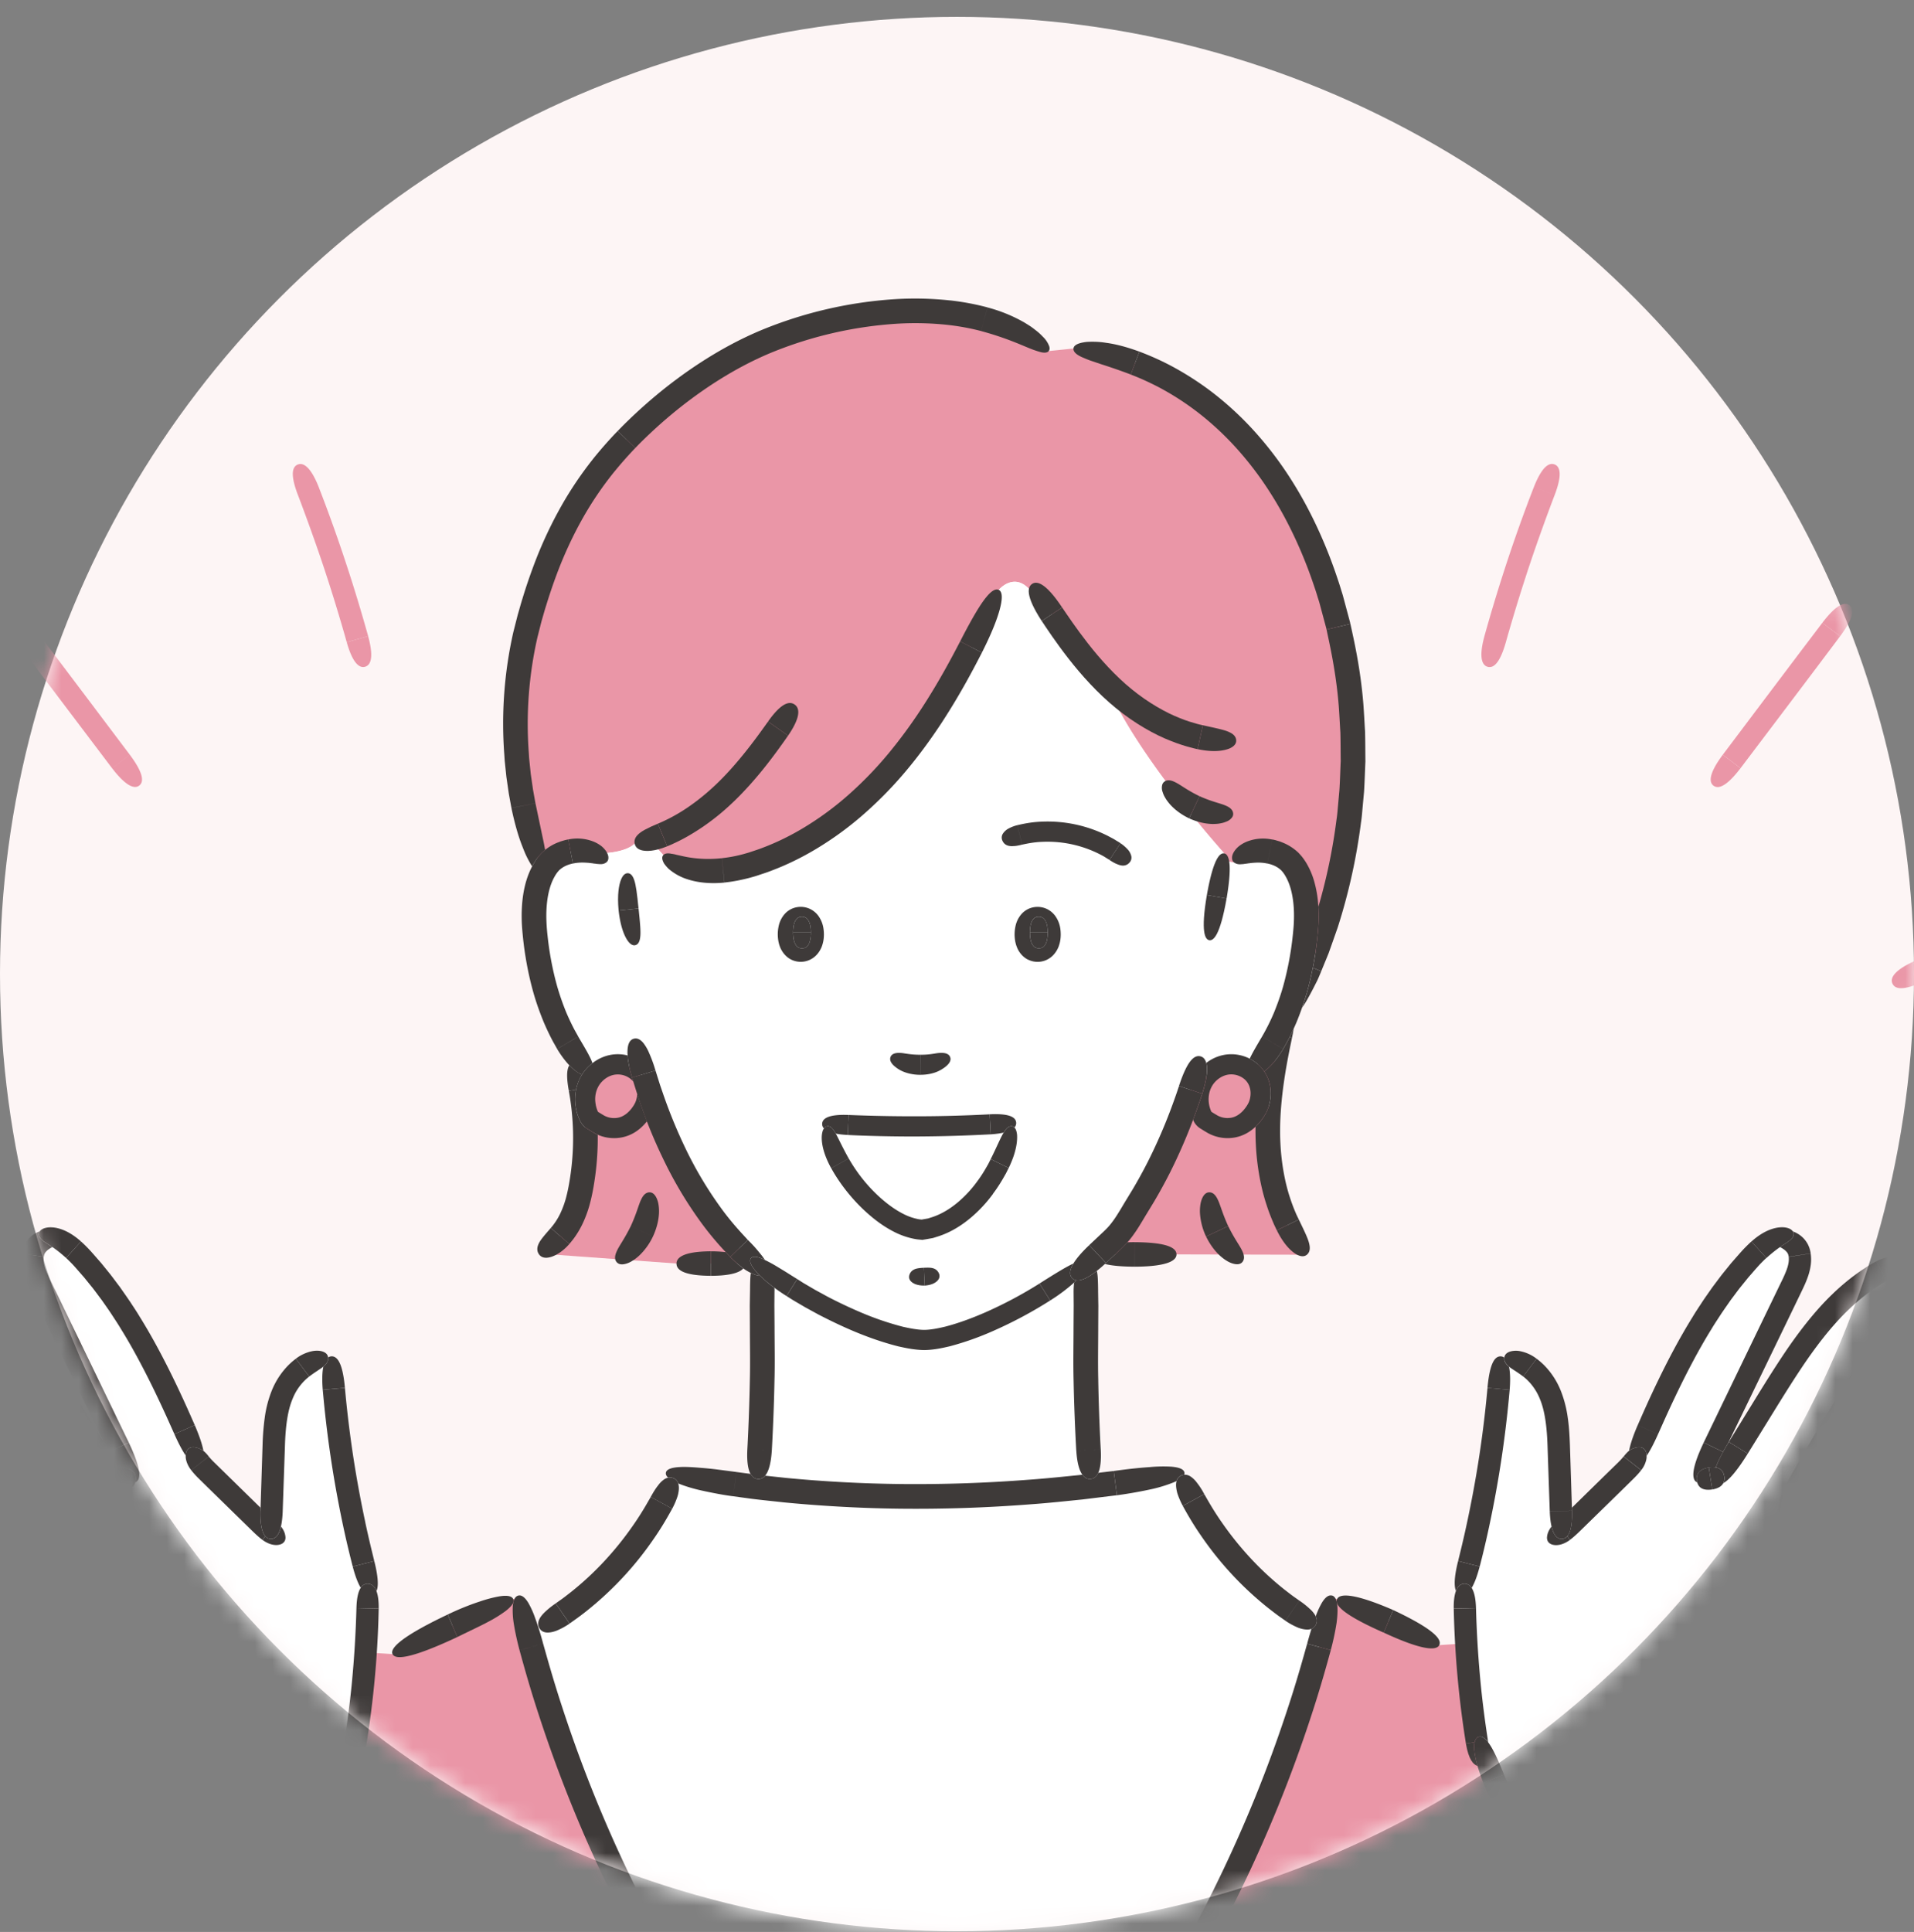 <svg width="109" height="110" fill="none" xmlns="http://www.w3.org/2000/svg"><rect width="100%" height="100%" fill="#808080" stroke="none"/><circle cx="54.5" cy="55.46" r="54.5" fill="#FDF5F5"/><mask id="a" style="mask-type:alpha" maskUnits="userSpaceOnUse" x="0" y="0" width="109" height="110"><circle cx="54.5" cy="55.46" r="54.5" fill="#D9D9D9"/></mask><g mask="url(#a)"><path d="M33.718 63.765c.119.071.232.146.351.217.291.172.629.26.966.25.694-.027 1.208-.454 1.556-1.02.268-.433.34-.987.192-1.47a1.548 1.548 0 0 0-.232-.466c-.356-.488-.997-.742-1.597-.66a1.88 1.88 0 0 0-1.085.568 1.895 1.895 0 0 0-.329.46 2.124 2.124 0 0 0-.2 1.231c.023.182.07.361.135.53.053.134.113.284.24.361l.003-.001Zm.11-15.174c1.873.023 2.313-.563 2.313-.563.284-.057.564-.128.839-.215l.793.87c1.336 1.17 3.37 1.048 5.065.528 3.453-1.057 6.382-3.446 8.633-6.27 2.249-2.824 3.88-6.084 5.406-9.356 0 0 .953-1.143 1.906.175l.235-.153h.002c1.303 2.041 2.652 4.082 4.44 5.71.168.156.342.305.52.45l-.427.345c.899 1.727 2.213 3.587 3.396 5.124a62.011 62.011 0 0 0 2.769 3.353c-.024.138-.05.276-.072.414l.646.113c.712-.995 2.563-.86 3.31.106.746.965.86 2.454.755 3.704-.145 1.718-.514 3.46-1.177 5.033 3.992-7.186 4.962-15.992 2.616-23.873-1.034-3.467-2.709-6.792-5.205-9.41-2.497-2.62-5.86-4.493-9.462-4.833l-1.41.146c-4.282-3.51-11.865-2.457-16.557-.345-3.25 1.463-5.828 3.695-7.312 5.2-2.97 3.011-4.576 6.315-5.703 10.393-1.275 4.607-.99 9.664.635 14.148.037.102.076.206.117.31a2.96 2.96 0 0 1 .298-.473c.567-.732 1.772-.987 2.628-.63l.003-.001Zm37.66 12.684c.402.554.4 1.354.039 1.935-.35.568-.863.995-1.556 1.02a1.795 1.795 0 0 1-.967-.249c-.118-.071-.232-.146-.35-.217-.13-.077-.19-.228-.24-.361a2.22 2.22 0 0 1-.07-1.423l-.463-.155c-.76 2.357-1.745 4.616-3.023 6.66-.46.738-.825 1.483-1.456 2.077-.303.287-.61.574-.915.86h4.514l3.58.009 3.845.01c-1.598-1.939-2.227-4.532-2.227-7.045 0-2.067.391-4.11.849-6.13-.46 1.014-1.05 1.95-1.793 2.753.088.075.167.159.234.254l-.001.002Z" fill="#EA96A7"/><path d="M52.624 76.294c1.842-.001 5.996-1.761 9.206-4.402l.074.077c.056-.052.112-.103.167-.156l.416-.39c.305-.286.612-.572.915-.86.63-.595.995-1.338 1.457-2.076 1.277-2.043 2.262-4.302 3.022-6.66l.462.154a1.923 1.923 0 0 1 1.549-1.367 1.75 1.75 0 0 1 1.364.406c.742-.802 1.332-1.738 1.792-2.753.007-.038.017-.075.026-.11a5.06 5.06 0 0 0 .11-.199c.665-1.572 1.034-3.315 1.178-5.033.103-1.25-.01-2.738-.755-3.704-.748-.965-2.599-1.1-3.31-.106l-.646-.113c.022-.138.047-.276.07-.415 0 0-1.282-1.42-2.768-3.352-1.182-1.537-2.497-3.397-3.396-5.124l.427-.345a11.868 11.868 0 0 1-.52-.45c-1.788-1.629-3.136-3.67-4.44-5.71h-.001l-.235.153c-.954-1.318-1.906-.175-1.906-.175-1.526 3.272-3.158 6.532-5.406 9.355-2.251 2.824-5.18 5.212-8.633 6.27-1.696.52-3.731.642-5.066-.527l-.793-.87a8.23 8.23 0 0 1-.838.216s-.44.584-2.314.56c-.856-.355-2.062-.1-2.628.633a2.96 2.96 0 0 0-.298.473c-.48.937-.547 2.17-.459 3.23.255 3.018 1.197 6.108 3.224 8.221l.202.036c.29-.3.673-.51 1.085-.567.6-.082 1.242.17 1.598.66.102.141.18.299.23.466l.056-.017c1.166 3.652 2.912 7.138 5.682 9.794.222.212.454.421.689.622a2.904 2.904 0 0 0-.104-.23c3.326 2.631 7.682 4.383 9.518 4.383l-.003.002Z" fill="#fff"/><path d="M68.411 63.404c.053.134.113.284.24.361.119.071.233.146.351.218.292.17.63.26.967.248.693-.026 1.207-.453 1.556-1.02.36-.58.363-1.38-.04-1.934a1.502 1.502 0 0 0-.233-.254 1.746 1.746 0 0 0-1.364-.407c-.6.083-1.138.488-1.413 1.028a1.95 1.95 0 0 0-.135.34 2.22 2.22 0 0 0 .07 1.422l.001-.002Zm-31.627-1.663a1.827 1.827 0 0 1-.191 1.469c-.35.568-.863.995-1.556 1.02a1.795 1.795 0 0 1-.966-.249c-.12-.071-.233-.146-.352-.217-.128-.077-.188-.228-.24-.361a2.246 2.246 0 0 1-.136-.53l-.119.012a15.443 15.443 0 0 1-.124 4.657c-.188 1.029-.494 2.079-1.302 2.942-.31.333-.692.634-1.127.888l4.597.334 3.257.235h3.92l.08-.424c-2.771-2.657-4.516-6.142-5.682-9.794l-.055.017-.004.001Z" fill="#EA96A7"/><path d="m20.143 98.89.146.022c.247-1.602.424-3.213.531-4.83.088-1.3.13-2.604.126-3.907l.05-.015a62.663 62.663 0 0 1-2.113-12.84l-.194.013c-1.141.017-2.116.917-2.573 1.962-.46 1.045-.504 2.216-.542 3.357-.048 1.528-.1 3.056-.15 4.586a4.281 4.281 0 0 1-.578-.492c-1.007-.984-2.011-1.968-3.018-2.951a3.926 3.926 0 0 1-.56-.644 1.477 1.477 0 0 1-.222-.515c-1.679-3.896-3.467-7.812-6.32-10.94-.433-.475-.942-.95-1.516-1.21l-.04.088c-.445-.157-1.093.163-1.256.666-.21.65.094 1.343.391 1.958l5.367 11.098-1.287-.205a941.62 941.62 0 0 0-2.845-4.606c-1.603-2.577-3.308-5.232-5.878-6.846-.414-.26-.862-.494-1.35-.532-.424-.033-.882.115-1.146.437a.528.528 0 0 0-.239.434c.001.26.151.492.296.706A169.04 169.04 0 0 1 2.924 86.32l-.09.07-5.215-6.85c-.628-.825-1.262-1.657-2.03-2.358-.364-.335-.774-.646-1.252-.78a1.604 1.604 0 0 0-.892 0l-.036-.11c-.467-.108-.903.375-.928.855-.026.478.226.923.473 1.333 1.52 2.525 5.962 9.533 7.788 11.846l-.379.102a6.046 6.046 0 0 0-1.696-.96c-.581-.212-1.204-.334-1.727-.687-.79-.532-1.22-1.493-1.74-2.33a9.368 9.368 0 0 0-2.746-2.855c-.384-.257-.884-.482-1.267-.22-.433.298-.4.988-.313 1.54l-.062.027 1.9 4.44c.23.537.465 1.083.803 1.556 1.69 1.108 3.383 2.216 5.074 3.326a165.35 165.35 0 0 0 9.368 9.996l-.04.059c.348.239.705.465 1.07.678h.044a469 469 0 0 1 .135 4.956c.143 6.32.183 12.862.12 19.047h13.945c-1.253-8.492-2.842-17.504-4.758-25.862a32.605 32.605 0 0 0 1.669-4.247v-.001Zm93.018-15.515c-.382-.262-.881-.038-1.263.218a9.38 9.38 0 0 0-2.746 2.856c-.52.838-.953 1.798-1.74 2.33-.524.353-1.146.475-1.728.688a6.046 6.046 0 0 0-1.864 1.098l-.21-.24c1.826-2.313 6.268-9.322 7.788-11.846.247-.41.498-.855.472-1.333-.026-.48-.461-.963-.927-.855l-.036.11a1.606 1.606 0 0 0-.893 0c-.477.134-.887.445-1.255.78-.765.703-1.398 1.533-2.027 2.358l-5.215 6.85-.09-.07a168.62 168.62 0 0 1 7.701-12.635c.145-.215.294-.447.296-.706a.525.525 0 0 0-.239-.434c-.263-.321-.721-.47-1.146-.437-.487.038-.936.272-1.35.532-2.571 1.614-4.274 4.269-5.878 6.846a919.214 919.214 0 0 0-2.845 4.606l-1.287.205 5.367-11.098c.297-.616.601-1.309.391-1.957-.162-.504-.811-.824-1.256-.667l-.04-.087c-.574.26-1.082.735-1.515 1.21-2.853 3.126-4.642 7.042-6.32 10.936a1.44 1.44 0 0 1-.222.517c-.152.236-.361.448-.56.643-1.006.983-2.01 1.968-3.017 2.951a4.2 4.2 0 0 1-.579.493c-.049-1.529-.101-3.059-.15-4.586-.037-1.141-.082-2.312-.54-3.357-.46-1.045-1.435-1.945-2.575-1.963l-.193-.012a62.663 62.663 0 0 1-2.114 12.84l.05.015a56.393 56.393 0 0 0 .657 8.737l.147-.023a32.584 32.584 0 0 0 1.669 4.248c-1.92 8.356-3.505 17.368-4.759 25.861h13.944a587.614 587.614 0 0 1 .254-24.004h.044c.363-.211.72-.438 1.07-.676l-.04-.059a164.837 164.837 0 0 0 9.366-9.997c1.691-1.11 3.384-2.217 5.075-3.326.337-.472.574-1.018.802-1.555l1.9-4.44-.061-.027c.086-.552.12-1.242-.315-1.54l.002.002ZM67.835 111.5a77.397 77.397 0 0 0 7.574-18.842l-.487-.124c-3.298-1.842-6.024-4.882-7.647-8.527l-.02-.126a96.021 96.021 0 0 1-5.112.732c-7.257.847-14.175.79-20.754-.17a66.494 66.494 0 0 1-2.984-.503l-.044.23c-1.62 3.645-4.348 6.685-7.646 8.528l-.695.177a77.294 77.294 0 0 0 7.516 18.622l-.055.032A164.922 164.922 0 0 0 37.025 129h31.732a274.384 274.384 0 0 0-.874-17.471l-.049-.028.001-.001Z" fill="#fff"/><path d="m62.145 84.614-.048-.403a106.776 106.776 0 0 1-.27-6.57 98.717 98.717 0 0 1 .018-3.126c.02-.882-.124-1.81.304-2.616l-.08-.085c-.055.053-.11.104-.168.157l-.074-.078c-3.208 2.64-7.364 4.4-9.205 4.402-1.836 0-6.192-1.75-9.518-4.383.039.076.074.152.104.231.29.746.175 1.58.193 2.374.023 1.04.028 2.083.018 3.124a106.694 106.694 0 0 1-.27 6.571l-1.761.233c6.58.96 13.497 1.017 20.754.17l.003-.001Z" fill="#fff"/><path d="M95.067 128.999H103l-6.174-21.897-1.566-.045a584.813 584.813 0 0 0-.193 21.942ZM84.211 98.89l-.146.022a56.325 56.325 0 0 1-.564-5.342l-1.538.098c-1.538-.741-2.751-1.306-3.121-1.459a93.122 93.122 0 0 1-2.698-1.162l-.323-.076a77.394 77.394 0 0 1-7.986 20.53l.049.028c.477 5.812.767 11.639.873 17.471h12.364c1.254-8.493 2.84-17.505 4.759-25.862a32.614 32.614 0 0 1-1.669-4.247v-.001Zm-46.728 12.638.055-.032a77.412 77.412 0 0 1-7.984-20.527l-.324.077c-.894.4-1.793.788-2.698 1.162-.45.186-2.16.986-4.177 1.971l-1.533-.097a55.944 55.944 0 0 1-.532 4.83l-.146-.022a32.605 32.605 0 0 1-1.668 4.247c1.916 8.358 3.504 17.37 4.758 25.862h13.793a164.955 164.955 0 0 1 .456-17.471ZM9.17 109.951l-1.468.034-5.362 19.012h6.948a588.93 588.93 0 0 0-.12-19.047l.001.001Z" fill="#EA96A7"/><path d="M55.878 18.851a.332.332 0 0 1 .034.01c1.572.431 2.417.87 2.957 1.063.273.093.453.153.59.154.135.006.216-.032.263-.088.05-.06.07-.148.028-.28a1.478 1.478 0 0 0-.366-.544 3.2 3.2 0 0 0-.42-.377c-.087-.067-.18-.142-.286-.212a15.843 15.843 0 0 0-.346-.217 8.632 8.632 0 0 0-2.058-.845l-.037-.011-.249.93-.111.417h.001Zm-1.77-1.745a18.561 18.561 0 0 0-3.177-.07 23.989 23.989 0 0 0-7.549 1.75c-2.468 1.027-4.542 2.504-5.967 3.683a28.56 28.56 0 0 0-1.652 1.483c-.381.369-.586.59-.586.59l1.003.967s.192-.207.554-.557a27.14 27.14 0 0 1 1.571-1.408c1.354-1.12 3.324-2.514 5.616-3.464a22.688 22.688 0 0 1 7.092-1.644 17.195 17.195 0 0 1 2.937.061 13.6 13.6 0 0 1 1.926.352l.112-.417.248-.93c-.488-.13-1.22-.297-2.13-.398l.002.002Z" fill="#3E3A39"/><path d="M33.767 26.14a20.787 20.787 0 0 0-1.774 2.623 23.902 23.902 0 0 0-1.595 3.42c-.23.616-.445 1.243-.637 1.878-.101.316-.185.635-.279.953l-.246.968a23.637 23.637 0 0 0-.516 6.993l.022.34.034.323.062.593.138.956.149.818.547-.107.821-.163-.138-.773c-.035-.25-.08-.552-.13-.902l-.058-.56-.031-.306c-.008-.105-.014-.211-.021-.321a22.283 22.283 0 0 1 .49-6.578l.23-.909c.09-.305.172-.614.27-.916a30.78 30.78 0 0 1 .608-1.793c.438-1.167.955-2.26 1.5-3.22a19.489 19.489 0 0 1 1.651-2.448c.53-.66.994-1.167 1.316-1.501l-1.003-.969c-.345.353-.841.893-1.41 1.599v.002Zm-4.642 19.866.008.038c.184.871.383 1.55.586 2.075.102.26.19.487.286.677a6.08 6.08 0 0 0 .3.535c.029-.054.056-.109.087-.16.087-.149.18-.281.287-.416.06-.069.12-.136.18-.2.062-.056.123-.11.185-.161-.034-.184-.07-.393-.122-.625l-.42-1.996-.006-.036-.821.163-.547.108-.003-.002Zm28.811.977-.01.002c-.23.059-.404.14-.535.214a.909.909 0 0 0-.266.249.413.413 0 0 0-.041.412c.05.118.142.233.312.286a.826.826 0 0 0 .318.027c.132 0 .287-.032.48-.078h.01l-.268-1.111v-.001Zm5.689.911c-.06-.036-.133-.085-.22-.134l-.295-.157a7.616 7.616 0 0 0-3.788-.82c-.625.022-1.13.142-1.385.2l.268 1.108c.215-.042.64-.144 1.17-.16a6.564 6.564 0 0 1 3.469.821c.072.042.132.082.183.113l.159.097.629-.952-.188-.117h-.002Z" fill="#3E3A39"/><path d="M63.19 48.969c.167.108.303.188.428.233.119.053.22.078.31.082a.48.48 0 0 0 .386-.16.414.414 0 0 0 .106-.405.902.902 0 0 0-.168-.322 2.302 2.302 0 0 0-.433-.38l-.009-.005-.628.953.007.005.001-.001Zm5.543 1.971a.085.085 0 0 1-.004.023l1.124.195c0-.007.003-.015.004-.022.351-2.076.097-2.505-.138-2.545-.25-.044-.617.278-.986 2.351v-.001Z" fill="#3E3A39"/><path d="M68.725 50.986c-.351 2.076-.097 2.505.138 2.545.25.044.617-.278.986-2.351 0-.008.002-.015.003-.023l-1.123-.195c0 .008-.003.015-.004.023Zm-32.363.723c-.083-.822-.143-1.312-.244-1.602-.098-.29-.229-.38-.35-.388-.126-.01-.275.056-.399.356-.12.299-.225.839-.142 1.749v.02l1.136-.117-.001-.017v-.001Z" fill="#3E3A39"/><path d="M35.23 51.842s0 .014.002.02c.104.907.321 1.414.501 1.681.184.268.344.303.458.27.123-.035.233-.15.268-.453.04-.305-.006-.795-.092-1.616a.081.081 0 0 0-.003-.018l-1.134.116Zm21.648-18.256c-.141-.066-.355-.015-.695.395-.344.408-.804 1.176-1.491 2.511l-.015.029 1.24.637.015-.028c.693-1.372.978-2.233 1.078-2.759.097-.527 0-.722-.133-.785Z" fill="#3E3A39"/><path d="M42.014 50.136c.24-.049.532-.111.86-.207.168-.045.334-.104.514-.164.18-.059.37-.121.563-.2.78-.292 1.67-.71 2.578-1.26a18.613 18.613 0 0 0 2.715-1.997 22.508 22.508 0 0 0 2.445-2.524c.739-.89 1.392-1.8 1.955-2.658 1.12-1.72 1.886-3.214 2.275-3.969l-1.24-.637c-.385.736-1.135 2.19-2.21 3.837a28.343 28.343 0 0 1-1.859 2.529 21.24 21.24 0 0 1-2.29 2.368 17.3 17.3 0 0 1-2.512 1.852c-.835.507-1.645.887-2.35 1.153-.176.071-.347.127-.51.181-.162.054-.316.109-.457.146a7.68 7.68 0 0 1-1.212.255l-.167.022.142 1.387.2-.025c.13-.014.32-.045.563-.089h-.004Zm-.905-1.273a6.954 6.954 0 0 1-1.646-.013c-.41-.052-.7-.132-.932-.179a1.892 1.892 0 0 0-.295-.06.919.919 0 0 0-.212-.022c-.121.004-.201.042-.249.097-.051.06-.079.142-.046.27a.893.893 0 0 0 .101.227c.058.08.138.176.245.283a3 3 0 0 0 1.096.604c.523.169 1.214.263 2.044.185a.345.345 0 0 0 .035-.003l-.141-1.387v-.002Zm3.771-6.98.01-.013c.795-1.163.6-1.593.363-1.757-.259-.179-.706-.171-1.505.956l-.009.013.484.34.657.462v-.001Z" fill="#3E3A39"/><path d="M38.318 48.047c.204-.093.495-.23.832-.423a12.982 12.982 0 0 0 2.348-1.716c.807-.733 1.548-1.583 2.133-2.326.586-.744 1.026-1.378 1.25-1.698l-.657-.461-.484-.34c-.446.617-1.721 2.464-3.187 3.788-.728.667-1.495 1.207-2.09 1.537-.296.17-.548.288-.723.37a6.79 6.79 0 0 1-.277.12l.28.678.252.611s.118-.046.323-.138v-.002Z" fill="#3E3A39"/><path d="m37.98 48.193.015-.007-.253-.61-.28-.678-.012.005c-.593.25-.934.43-1.12.618-.188.182-.216.364-.188.508.032.152.124.307.4.384.272.068.74.062 1.439-.22h-.001Zm22.496-13.622c-.95-1.426-1.444-1.491-1.691-1.33-.259.168-.422.631.53 2.103.004.005.008.01.01.016l.776-.518.384-.256s-.008-.01-.01-.015h.001Z" fill="#3E3A39"/><path d="m60.102 34.84-.776.518c.269.404.795 1.205 1.52 2.135.724.93 1.66 1.979 2.717 2.837 1.053.86 2.201 1.505 3.108 1.854.45.183.836.295 1.106.37.133.04.242.059.315.078l.111.025.297-1.363-.093-.021c-.061-.016-.153-.03-.268-.066-.23-.065-.56-.16-.948-.32-.783-.303-1.799-.873-2.742-1.644-.943-.766-1.814-1.737-2.497-2.614-.685-.876-1.198-1.652-1.465-2.042l-.383.256-.002-.002Z" fill="#3E3A39"/><path d="m68.202 42.655.02.004c.923.195 1.499.081 1.808-.047.312-.143.378-.317.37-.462-.007-.156-.097-.326-.373-.453-.276-.14-.736-.225-1.51-.4l-.016-.003-.298 1.363v-.002Zm.093 2.67c-.709-.344-1.072-.647-1.357-.782-.278-.144-.464-.138-.593-.06a.336.336 0 0 0-.156.197.68.68 0 0 0 .023.42c.028.093.07.2.14.313.063.117.155.24.268.373.233.262.576.555 1.08.8l.022.011.59-1.263-.016-.008Z" fill="#3E3A39"/><path d="M69.798 45.868c-.285-.129-.753-.208-1.471-.529a.073.073 0 0 0-.015-.006l-.59 1.263.022.01c.51.228.958.302 1.306.31.177 0 .328-.01.459-.038.13-.022.239-.058.329-.097a.694.694 0 0 0 .335-.253.33.33 0 0 0 .051-.24c-.025-.158-.14-.304-.428-.421h.002Zm-4.942-25.859c-.747-.274-1.367-.424-1.864-.49a4.66 4.66 0 0 0-.657-.06c-.19-.003-.35 0-.488.013-.55.07-.7.225-.714.37-.015.155.106.344.581.535.119.053.258.11.423.167l.572.193c.436.139.981.322 1.657.575l.03.011.257-.68.236-.624c-.01-.004-.021-.01-.031-.013l-.002.003Z" fill="#3E3A39"/><path d="M64.394 21.326c.375.14.922.373 1.575.71.65.342 1.4.8 2.166 1.382.767.582 1.544 1.29 2.27 2.091a19.116 19.116 0 0 1 1.979 2.619c1.172 1.846 1.974 3.8 2.461 5.267.064.182.12.358.171.527.05.169.106.325.144.476l.209.777.133.495c.033.113.043.175.043.175l.679-.162.678-.16s-.01-.066-.043-.185l-.14-.52-.218-.813c-.04-.159-.097-.324-.15-.5a16.37 16.37 0 0 0-.179-.554c-.51-1.541-1.35-3.602-2.6-5.575a20.361 20.361 0 0 0-2.124-2.81 18.165 18.165 0 0 0-2.461-2.268 17.253 17.253 0 0 0-2.365-1.505 15.882 15.882 0 0 0-1.733-.773l-.236.622-.257.681-.002.003Z" fill="#3E3A39"/><path d="M75.546 35.846c.166.802.537 2.381.693 4.34.038.49.06 1.002.094 1.528.014.526.011 1.069.019 1.618-.026.548-.039 1.106-.075 1.662l-.075.832c-.026.278-.044.554-.088.828a32.124 32.124 0 0 1-1.033 4.972c.013.226.018.455.015.682-.005.375-.04.75-.077 1.108a18.076 18.076 0 0 1-.253 1.685l.31.13.166.07.276-.672.146-.357.153-.43.366-1.04a33.45 33.45 0 0 0 1.325-5.977c.046-.285.065-.575.092-.864l.08-.87c.037-.58.052-1.163.078-1.737-.006-.575-.005-1.141-.019-1.692-.034-.55-.059-1.086-.099-1.598-.165-2.05-.555-3.703-.736-4.542l-.678.162-.68.16v.002Z" fill="#3E3A39"/><path d="M74.764 55.1a17.9 17.9 0 0 1-.339 1.43c-.084.296-.176.576-.269.842a6.32 6.32 0 0 0 .229-.355c.122-.211.256-.455.4-.733l.225-.443c.077-.158.144-.329.22-.508l.012-.03-.166-.07-.31-.132h-.002Zm-1.186 3.987.004-.018c.04-.184.07-.349.094-.502a13.91 13.91 0 0 1-.237.49l.14.03Z" fill="#3E3A39"/><path d="m73.44 59.057-.138.265-.228.405-.01.018c-.4.659-.773 1.043-1.068 1.258.127.191.226.401.285.613.112.394.112.8.027 1.177a2.323 2.323 0 0 1-.192.54 2.921 2.921 0 0 1-.283.447 3.03 3.03 0 0 1-.332.373c-.005.327 0 .656.016.982.06 1.321.313 2.576.614 3.472.142.45.295.81.402 1.06.053.125.104.22.133.285l.047.1 1.251-.615-.04-.086c-.026-.058-.07-.138-.116-.248a9.67 9.67 0 0 1-.35-.926c-.263-.786-.487-1.908-.541-3.108-.126-2.405.479-5.076.662-5.981l-.138-.03-.002-.001Z" fill="#3E3A39"/><path d="m72.713 70.051.009.017c.408.82.832 1.197 1.117 1.358.296.157.474.107.586.015.12-.099.205-.27.145-.565-.052-.303-.257-.719-.598-1.425l-.008-.015-1.251.615Zm-39.568-8.864a.88.88 0 0 1-.088-.04 2.393 2.393 0 0 1-.633-.493.646.646 0 0 0-.08.182c-.07.25-.066.637.049 1.265l.002.014.412-.076a2.496 2.496 0 0 1 .34-.852h-.002Zm.785 1.732-.03-.24c.004.087.014.167.03.24Z" fill="#3E3A39"/><path d="M33.425 64.255a1.01 1.01 0 0 1-.356-.375.997.997 0 0 1-.041-.078c-.01-.018-.017-.036-.024-.05l-.03-.07c-.025-.065-.028-.068-.028-.068l.53-.21-.531.21a2.8 2.8 0 0 1-.14-1.575l-.411.076a14.81 14.81 0 0 1 .111 4.66c-.064.47-.144.933-.246 1.327a5.285 5.285 0 0 1-.359 1.005 3.711 3.711 0 0 1-.53.809l1.052.913s.088-.097.23-.282c.14-.186.327-.465.503-.825a6.62 6.62 0 0 0 .46-1.269c.124-.475.209-.972.28-1.487a15.79 15.79 0 0 0 .145-2.357 2.196 2.196 0 0 1-.163-.078c-.292-.169-.367-.224-.453-.274l.001-.002Z" fill="#3E3A39"/><path d="M31.165 71.61c.14-.013.315-.062.528-.177.21-.116.462-.297.72-.591l.01-.013-1.053-.913-.007.008c-.365.42-.604.688-.699.92-.101.228-.07.405.004.532.079.133.217.256.497.235v-.002Zm6.028-1.224c.23-.505.315-.945.335-1.292a2.38 2.38 0 0 0-.019-.458 1.418 1.418 0 0 0-.08-.331c-.138-.364-.328-.429-.468-.416-.158.013-.313.118-.447.406-.144.286-.246.761-.584 1.498l-.007.017 1.26.597a.11.11 0 0 1 .01-.021Zm-1.477 1.547c.091-.032.195-.079.305-.15.115-.067.234-.16.364-.276a3.632 3.632 0 0 0 .797-1.1l-1.26-.597-.007.015c-.358.727-.658 1.11-.786 1.406-.137.288-.122.475-.037.597.085.125.257.231.624.105ZM78.83 92.97c2.401 1.111 3.007.959 3.135.697.136-.282-.14-.824-2.596-1.983l-.027-.012-.538 1.286.026.012Z" fill="#3E3A39"/><path d="m78.778 92.947.025.012.539-1.286-.026-.013c-2.449-1.057-3.052-.874-3.171-.613a.287.287 0 0 0-.025.137.836.836 0 0 1 .018.091c.113.318.719.824 2.639 1.672h.001Zm-11.503-8.94a.482.482 0 0 1 .164-.041.216.216 0 0 0 .014-.12c-.026-.154-.205-.299-.785-.34a8.099 8.099 0 0 0-1.204.028c-.523.034-1.18.1-2.003.216-.011.001-.024.002-.035.005l.181 1.382.036-.005a25.03 25.03 0 0 0 2.011-.36 8.08 8.08 0 0 0 1.164-.362c.067-.03.129-.057.184-.084a.47.47 0 0 1 .273-.319Z" fill="#3E3A39"/><path d="M63.426 83.754c-.236.027-.535.063-.881.105-.118.258-.286.338-.446.35-.14.012-.31-.035-.458-.243-.06.008-.12.014-.181.021-.838.082-1.831.192-2.926.268a83.35 83.35 0 0 1-7.23.242 77.473 77.473 0 0 1-6.53-.347c-.441-.049-.843-.09-1.197-.129a.481.481 0 0 1-.424.189c-.138-.011-.292-.08-.41-.291l-.03-.004-.767-.101-.073.526-.12.855.783.105c.5.075 1.223.144 2.1.241 1.756.172 4.145.335 6.652.36a83.68 83.68 0 0 0 7.352-.246c1.112-.078 2.121-.192 2.971-.275a2277 2277 0 0 1 1.996-.244l-.181-1.382Zm-21.482.058c-.01-.001-.023-.002-.035-.005l-1.11-.144a19.98 19.98 0 0 0-.886-.088c-.522-.045-.91-.063-1.2-.045-.58.03-.763.172-.79.315-.017.083.01.18.124.287a.5.5 0 0 1 .317.035.464.464 0 0 1 .26.295c.262.108.612.229 1.08.346.26.063.554.126.888.191.334.066.706.136 1.125.19.011 0 .024.003.036.004l.119-.855.074-.526h-.002Zm33.906 7.034c-.152-.035-.346.037-.576.422a4.639 4.639 0 0 0-.345.762.521.521 0 0 1-.007.503.455.455 0 0 1-.236.207c-.075.244-.154.517-.239.823l-.008.026.733.199.614.167.007-.026a14.5 14.5 0 0 0 .323-1.519c.053-.4.063-.705.048-.93a1.729 1.729 0 0 0-.045-.297c-.06-.226-.163-.314-.268-.339v.002Z" fill="#3E3A39"/><path d="m75.173 93.79-.732-.2c-.19.669-.55 1.989-1.07 3.568a78.099 78.099 0 0 1-1.879 5.148 78.508 78.508 0 0 1-2.01 4.533l-.39.801-.307.608-.266.524.494.256.743.385.272-.533.314-.617.399-.816a79.11 79.11 0 0 0 2.052-4.615 78.518 78.518 0 0 0 1.914-5.242c.527-1.607.891-2.952 1.08-3.635l-.614-.167v.001Z" fill="#3E3A39"/><path d="m68.519 108.771-.013.024a16.61 16.61 0 0 0-.65 1.38 4.85 4.85 0 0 0-.29.873c-.068.34-.028.526.052.627a.37.37 0 0 1 .266-.147c.089-.008.192.02.296.121a1.59 1.59 0 0 0 .185-.154c.164-.156.36-.387.59-.72.225-.336.491-.771.789-1.337l.012-.024-.742-.385-.495-.256v-.002ZM25.467 91.94c-2.896 1.378-3.241 1.978-3.112 2.24.137.28.816.374 3.66-.957a.53.53 0 0 1 .03-.014l-.548-1.282-.031.015v-.001Z" fill="#3E3A39"/><path d="M27.31 91.19a14.98 14.98 0 0 0-1.782.722l-.03.015.546 1.282.03-.015c.702-.345 1.284-.614 1.728-.852a7.5 7.5 0 0 0 .984-.609c.442-.339.503-.552.443-.685-.063-.142-.265-.242-.812-.152a7.45 7.45 0 0 0-1.106.295v-.002Z" fill="#3E3A39"/><path d="M30.925 93.564a16.227 16.227 0 0 0-.456-1.456 4.92 4.92 0 0 0-.377-.838c-.233-.385-.426-.457-.569-.424-.152.034-.292.183-.322.636a4.75 4.75 0 0 0 .053.93c.063.4.162.898.325 1.517l.008.026 1.346-.366-.008-.026v.001Zm5.93 15.208-.266-.524-.308-.608-.39-.801a76.824 76.824 0 0 1-2.01-4.533 78.042 78.042 0 0 1-1.878-5.148c-.519-1.578-.879-2.899-1.07-3.568l-1.346.367c.187.682.552 2.027 1.08 3.634a77.94 77.94 0 0 0 4.365 10.673l.313.618.273.532 1.037-.537.2-.104v-.001Z" fill="#3E3A39"/><path d="M37.481 111.528a.367.367 0 0 1 .268.157c.091-.1.137-.287.064-.641a4.826 4.826 0 0 0-.294-.87 16.8 16.8 0 0 0-.654-1.379l-.012-.024-.2.104-1.038.538.013.023c.297.567.565 1 .79 1.335.233.333.43.562.596.718.062.06.12.105.174.145a.379.379 0 0 1 .292-.109l.001.003Zm29.551-26.562c.062.207.16.461.32.762l.007.013.115-.063 1.108-.606-.006-.011a4.062 4.062 0 0 0-.419-.648 1.432 1.432 0 0 0-.348-.34.583.583 0 0 0-.368-.106.517.517 0 0 0-.163.041.468.468 0 0 0-.274.32.779.779 0 0 0-.025.13c-.013.13.002.298.056.51l-.002-.002Z" fill="#3E3A39"/><path d="M67.357 85.74c.183.33.54.98 1.054 1.718a18.861 18.861 0 0 0 3.847 4.126c.283.219.514.399.684.513l.261.183.791-1.147-.24-.17c-.156-.105-.368-.273-.628-.474-.515-.41-1.188-1-1.829-1.685a18.414 18.414 0 0 1-1.728-2.14c-.48-.686-.812-1.29-.987-1.592l-1.108.606-.115.063h-.002Zm7.566 6.794a.528.528 0 0 0 .007-.503l-.017-.038a1.49 1.49 0 0 0-.306-.374 4.652 4.652 0 0 0-.6-.478l-.012-.007-.79 1.147.012.01c.282.192.53.31.73.392.207.075.374.1.507.1a.612.612 0 0 0 .235-.042.455.455 0 0 0 .236-.207h-.002ZM38.362 84.17a.5.5 0 0 0-.316-.035.66.66 0 0 0-.222.096 1.42 1.42 0 0 0-.344.342c-.13.16-.265.372-.416.649l-.006.011 1.223.669.008-.013c.157-.3.256-.554.316-.763.053-.213.065-.38.051-.511a.711.711 0 0 0-.032-.152.47.47 0 0 0-.26-.295l-.002.002Z" fill="#3E3A39"/><path d="M37.058 85.233c-.175.303-.508.906-.987 1.591a18.18 18.18 0 0 1-1.728 2.141 17.382 17.382 0 0 1-1.829 1.684c-.26.203-.472.369-.629.474l-.24.17.272.393.52.754.26-.184a15.3 15.3 0 0 0 .685-.512 18.873 18.873 0 0 0 3.847-4.126c.515-.739.87-1.39 1.053-1.719l-1.223-.668-.001.002Z" fill="#3E3A39"/><path d="m31.645 91.295-.011.008a4.437 4.437 0 0 0-.599.48c-.146.14-.245.264-.304.379-.119.227-.086.407-.015.535.076.136.21.256.475.256.133 0 .299-.029.504-.106.2-.083.447-.203.73-.395l.012-.01-.52-.754-.27-.394-.002.001Zm66.697 18.616-.008-.027c-.72-2.516-1.228-2.862-1.508-2.782-.3.085-.533.638.167 3.161l.008.027 1.037-.292.305-.087h-.001Z" fill="#3E3A39"/><path d="m98.341 109.911-.305.087-1.037.292a7521.45 7521.45 0 0 0 4.616 16.368l1.342-.379s-3.818-13.583-4.614-16.368h-.002Zm-90.698 2.851c.607-2.196.338-2.698.058-2.777-.3-.085-.77.209-1.4 2.399a.157.157 0 0 0-.007.023l1.342.379a.14.14 0 0 0 .007-.024ZM63.714 71.23l-.731.682-.48-.51.479.51-.013.012a1.308 1.308 0 0 1-.047.043c.357.09.888.15 1.67.154h.022v-1.395h-.021c-.136 0-.265.003-.386.007a6.62 6.62 0 0 1-.493.496v.002Zm.921.892C66.64 72.11 67 71.716 67 71.424c0-.312-.36-.686-2.364-.697h-.02v1.395h.02Zm-23.048-.552-.26-.277a7.183 7.183 0 0 0-.829-.046h-.017v1.395h.017c1.156-.007 1.645-.205 1.834-.422a6.514 6.514 0 0 1-.747-.65h.002Z" fill="#3E3A39"/><path d="M40.465 71.246c-1.646.011-1.94.405-1.94.697 0 .313.296.686 1.94.698h.018v-1.395h-.017Zm12.145.937c-.273.013-.443.039-.57.108a.5.5 0 0 0-.24.268c-.038.105-.056.237.053.37.106.13.354.277.8.267h.01l-.048-1.014h-.006v.001Z" fill="#3E3A39"/><path d="M53.196 72.232c-.133-.055-.303-.063-.576-.049h-.007l.048 1.014h.01c.446-.033.677-.205.77-.345a.353.353 0 0 0 .02-.369.498.498 0 0 0-.265-.251Z" fill="#3E3A39"/><path d="m88.534 28.19.005-.013c.482-1.269.251-1.628.002-1.729-.26-.106-.676-.009-1.184 1.273l-.005.013 1.182.456Zm-1.66 4.691c.618-1.92 1.39-3.99 1.66-4.69l-1.183-.457a87.508 87.508 0 0 0-1.69 4.753 93.887 93.887 0 0 0-1.125 3.736l.489.137.732.205s.49-1.765 1.118-3.684h-.001Zm-2.342 3.356c-.359 1.331-.065 1.663.189 1.729.277.072.66-.081 1.032-1.388l.004-.013-.732-.205-.49-.137-.003.014Zm20.262-.014.008-.012c.865-1.163.735-1.586.524-1.746-.226-.172-.655-.168-1.535.982a.053.053 0 0 1-.01.013l.516.388.497.375Z" fill="#EA96A7"/><path d="m104.794 36.223-.497-.375-.516-.388c-.974 1.273-5.67 7.513-5.67 7.513l.497.375.515.389s4.713-6.227 5.671-7.514Z" fill="#EA96A7"/><path d="M98.102 42.985c-.865 1.163-.735 1.587-.524 1.746.226.172.655.168 1.535-.982a.08.08 0 0 1 .01-.012l-.515-.39-.498-.374-.008.012Zm18.658 8.137c-1.336.61-7.821 3.641-7.821 3.641l.222.477.313.672s6.494-3.011 7.822-3.641l-.535-1.15-.001.001Z" fill="#EA96A7"/><path d="m108.939 54.762-.013.006c-1.2.569-1.265.995-1.152 1.236.12.258.48.465 1.687-.086a.06.06 0 0 0 .013-.006l-.314-.673-.221-.476v-.001ZM16.96 26.448c-.266.109-.48.46.003 1.729l.005.013 1.183-.456-.005-.014c-.51-1.28-.943-1.37-1.185-1.272Zm2.881 6.039a87.913 87.913 0 0 0-1.69-4.753l-1.182.456c.268.701 1.04 2.769 1.66 4.691.627 1.919 1.117 3.684 1.117 3.684l1.221-.341s-.491-1.79-1.125-3.736h-.001Z" fill="#EA96A7"/><path d="m20.966 36.223-1.22.342.003.013c.372 1.305.772 1.455 1.032 1.388.271-.072.548-.398.189-1.729a.033.033 0 0 0-.004-.014Zm-19.254-.774c-.88-1.15-1.323-1.143-1.536-.983-.226.171-.341.584.524 1.746l.009.013.516-.389.496-.375s-.006-.009-.01-.012h.001Z" fill="#EA96A7"/><path d="M.71 36.223c.957 1.287 5.67 7.514 5.67 7.514l.496-.375.515-.39s-4.696-6.239-5.67-7.512l-.497.375-.516.388h.001Zm5.67 7.514.01.012c.881 1.15 1.324 1.142 1.536.982.226-.17.341-.583-.524-1.746l-.008-.012-.515.389-.497.375H6.38Z" fill="#EA96A7"/><path d="M85.792 106.46a.278.278 0 0 0 .006-.032c.32-1.502.431-2.406.427-2.944v-.023a.302.302 0 0 1-.127.122c-.119.059-.301.043-.573-.234a1.959 1.959 0 0 1-.087-.096l-.024.046c-.236.484-.523 1.354-.855 2.861l-.007.033 1.238.267h.002Z" fill="#3E3A39"/><path d="M82.2 126.111s.627-4.098 1.432-8.597c.4-2.249.843-4.598 1.24-6.591.393-1.994.745-3.63.92-4.463l-1.239-.267c-.181.835-.536 2.478-.932 4.48a325.023 325.023 0 0 0-1.244 6.618 378.094 378.094 0 0 0-1.429 8.627l1.108.171.146.022h-.003Zm13.166-21.115a.448.448 0 0 1-.052-.128c-.28.001-.636.514-.718 3.284v.03l1.267.032v-.03c.04-1.715-.072-2.571-.225-2.977a.431.431 0 0 1-.271-.211h-.001Z" fill="#3E3A39"/><path d="M95.68 126.376s-.02-3.767.015-7.921c.03-4.155.13-8.695.168-10.241l-1.267-.032a524.14 524.14 0 0 0-.175 10.263c-.034 4.163-.008 7.938-.008 7.938l.508-.003.76-.004Zm15.421-48.667a4.56 4.56 0 0 1-.208.376l-.337.554-.891 1.439a297.339 297.339 0 0 1-2.239 3.526 209.007 209.007 0 0 1-2.071 3.157 111.84 111.84 0 0 1-.922 1.356l1.041.722s.374-.535.936-1.37a211.11 211.11 0 0 0 2.089-3.174c.776-1.2 1.576-2.463 2.249-3.543l.895-1.45c.128-.21.242-.402.343-.568a5.49 5.49 0 0 0 .261-.485l-1.146-.541v.001Zm-7.065 11.898s.131-.093.376-.238a6.673 6.673 0 0 1 1.033-.488.312.312 0 0 0 .016-.023l.011-.017-1.041-.723-.011.016c-.54.783-.794 1.287-.89 1.615a.956.956 0 0 0-.045.299 4.32 4.32 0 0 1 .532-.431l.016-.011h.003Zm-12.617 9.079-.012.011c-.26.278-.445.519-.58.718-.13.203-.207.371-.248.505-.081.267-.015.407.076.482.099.081.251.119.496 0 .123-.059.268-.157.443-.309.18-.145.387-.347.638-.608l.012-.011-.825-.79v.002Z" fill="#3E3A39"/><path d="M95.587 95.047a38.462 38.462 0 0 0-2.552 2.077c-.75.662-1.324 1.26-1.616 1.562l.825.789c.282-.285.832-.855 1.556-1.494a38.122 38.122 0 0 1 2.476-2.015 66.923 66.923 0 0 1 2.369-1.687l1.053-.711-.252-.38-.379-.57-1.066.716a65.479 65.479 0 0 0-2.412 1.713h-.002Z" fill="#3E3A39"/><path d="m99.698 93.568.013-.009c1.23-.826 1.28-1.241 1.147-1.441-.14-.213-.532-.325-1.78.491l-.014.009.38.57.252.38h.002Zm2.362-23.073c-.055.068-.138.14-.253.218-.112.08-.253.164-.438.291.059.032.131.07.229.138a.877.877 0 0 1 .177.171c.025.033.039.065.053.093a.05.05 0 0 0 .005.02l.005.008.005.022c.007.028.015.058.019.09l.002.012.385-.059.869-.133-.005-.028a1.846 1.846 0 0 0-.056-.239l-.018-.057-.026-.065a2.236 2.236 0 0 0-.056-.126 1.577 1.577 0 0 0-.29-.388 1.58 1.58 0 0 0-.562-.348.297.297 0 0 1 .043.17.38.38 0 0 1-.085.208l-.003.002Zm-.197 1.065c.021.142.016.39-.127.768a7.387 7.387 0 0 1-.287.644l-.381.787-1.761 3.643-2.284 4.732 1.103.533c.085-.154.181-.322.291-.503l2.039-4.206 1.761-3.641.38-.788c.121-.25.241-.505.332-.758a3.39 3.39 0 0 0 .191-.75 2.32 2.32 0 0 0-.005-.649l-.868.134-.385.059.001-.004Z" fill="#3E3A39"/><path d="M97.308 83.556h.015c.148-.021.27-.021.374-.005l.039-.061c.085-.224.211-.494.392-.822l-1.102-.534-.009.017c-.798 1.674-.62 2.13-.382 2.245a.16.16 0 0 0 .022.009.917.917 0 0 1-.021-.099c-.041-.261.02-.635.674-.749h-.002Zm.052 18.852-.013.013c-.49.497-.767.865-.912 1.141.332-.203.575-.298.76-.316.227-.024.366.063.455.175a.433.433 0 0 1 .088.361c.153-.13.32-.283.508-.468l.012-.012-.887-.883-.011-.011Z" fill="#3E3A39"/><path d="M101.58 97.994a188.436 188.436 0 0 1-4.22 4.414l.01.012.89.882c.66-.654 2.57-2.603 4.259-4.443a162.211 162.211 0 0 0 3.175-3.548l-.23-.2-.725-.632s-1.474 1.697-3.156 3.515h-.003Z" fill="#3E3A39"/><path d="M105.705 95.297c.3-.35.51-.637.655-.877-.608.249-.841.191-.927.06-.1-.151-.016-.475.826-1.18-.275.011-.726.274-1.508 1.165l-.012.014.725.63.23.202.011-.014Zm-1.669-5.69.344.508.366.543s.108-.075.306-.192c.2-.117.495-.27.873-.408.191-.069.416-.136.677-.22.26-.085.558-.186.869-.351.315-.164.625-.405.872-.671.254-.267.46-.56.645-.848.186-.29.348-.579.509-.852.16-.275.317-.525.49-.77a8.805 8.805 0 0 1 1.11-1.293 8.356 8.356 0 0 1 1.101-.893c.16-.113.285-.178.389-.22a.577.577 0 0 1 .187-.046l.02-1.268a1.777 1.777 0 0 0-.67.13 3.137 3.137 0 0 0-.64.35 9.66 9.66 0 0 0-1.27 1.026 10.06 10.06 0 0 0-1.269 1.478c-.195.276-.383.575-.548.86-.167.284-.322.56-.484.81-.32.508-.655.887-1.04 1.082-.398.214-.913.33-1.379.5l-.049.019a6.697 6.697 0 0 0-1.409.726Zm-.017.011a4.33 4.33 0 0 0-.532.431 3.552 3.552 0 0 0-.315.34 2.033 2.033 0 0 0-.347.59c-.108.319-.025.478.078.556.114.088.282.117.552-.012.275-.125.639-.419 1.277-.856l.013-.01-.366-.542-.344-.508-.016.01Zm3.416-16.671.016-.009c.375-.187.635-.244.827-.257.207-.014.36.01.484.025.098.013.179.026.254.032 0-.009 0-.017-.003-.027-.015-.074-.055-.142-.068-.212-.013-.06-.013-.146.091-.215.066-.047.202-.07.356-.023a.87.87 0 0 0-.125-.216c-.149-.19-.422-.403-.85-.496-.437-.1-1.001-.012-1.527.252l-.023.011.19.38.376.755h.002Z" fill="#3E3A39"/><path d="m99.533 82.766.911-1.473c.556-.892 1.295-2.122 2.11-3.348.815-1.229 1.746-2.438 2.662-3.319a11.54 11.54 0 0 1 1.29-1.09c.194-.142.379-.256.535-.363.159-.1.29-.174.394-.226l-.377-.755-.19-.38a5.8 5.8 0 0 0-.501.282c-.178.12-.386.249-.605.408a12.77 12.77 0 0 0-1.435 1.208c-1.008.968-1.994 2.259-2.833 3.526-.843 1.27-1.573 2.491-2.13 3.388l-.91 1.476.286.176.793.489Z" fill="#3E3A39"/><path d="M97.734 83.487a.817.817 0 0 0-.024.064c.342.058.451.293.485.506a.615.615 0 0 1-.053.389c.294-.161.727-.615 1.38-1.662l.012-.02-.793-.488-.286-.176-.011.019-.025.042c-.11.181-.207.349-.292.504a6.82 6.82 0 0 0-.392.822h-.001Zm-.42.068h-.007c-.654.113-.715.487-.674.748a.982.982 0 0 0 .021.1c.07.25.27.488.852.404h.007l-.199-1.252Z" fill="#3E3A39"/><path d="M98.193 84.057c-.033-.213-.142-.448-.485-.506a1.3 1.3 0 0 0-.387.002h-.007l.198 1.253h.008c.358-.063.537-.203.62-.36a.617.617 0 0 0 .053-.389Zm-4.87-1.657c.128-.004.299.022.399.237.03.067.049.154.051.257.184-.274.396-.664.642-1.22l.008-.018-1.16-.511-.007.019c-.277.641-.42 1.105-.482 1.44a.991.991 0 0 1 .546-.203l.003-.001Zm3.07-7.418c-1.499 2.406-2.713 5.217-3.128 6.163l1.16.511c.42-.935 1.62-3.7 3.053-6.003.173-.293.363-.568.539-.843.18-.27.366-.528.538-.78.184-.242.355-.478.524-.696l.483-.597c.31-.354.566-.656.745-.835a5.76 5.76 0 0 1 .285-.276l-.375-.416-.474-.525s-.131.115-.343.33c-.215.215-.477.526-.81.903-.157.195-.33.406-.512.633-.178.228-.36.477-.554.733-.182.263-.377.534-.567.818-.185.287-.384.576-.564.88Z" fill="#3E3A39"/><path d="m100.593 71.627.014-.011c.32-.288.566-.474.763-.61.185-.128.326-.211.438-.291a1.17 1.17 0 0 0 .253-.219.369.369 0 0 0 .085-.209.274.274 0 0 0-.042-.17.252.252 0 0 0-.036-.047c-.067-.075-.184-.144-.384-.178-.197-.033-.479-.018-.817.098-.337.116-.722.34-1.107.683l-.016.015.474.525.375.417v-.003Zm-7.13 12.084.006-.009a1.45 1.45 0 0 0 .289-.612.904.904 0 0 0 .015-.196.674.674 0 0 0-.051-.257c-.1-.215-.271-.24-.399-.237a1.005 1.005 0 0 0-.546.203.65.65 0 0 0-.07.055 2.34 2.34 0 0 0-.236.266l-.004.005.299.233.377.295.323.253-.003.001Z" fill="#3E3A39"/><path d="M89.523 86.017v.014c.021.84-.104 1.248-.27 1.437l.155.208s.072-.053.185-.148a7.72 7.72 0 0 0 .422-.391l1.198-1.169 1.322-1.292.541-.533c.164-.163.3-.32.387-.433l-.323-.253-.377-.295-.3-.234c-.057.072-.15.178-.29.318-.151.149-.333.325-.53.517a1533.817 1533.817 0 0 0-2.126 2.083l.005.17v.001Z" fill="#3E3A39"/><path d="M88.942 87.62c-.193.006-.442-.117-.582-.703-.048.056-.084.11-.118.17a1.008 1.008 0 0 0-.14.412.46.46 0 0 0 .027.22c.03.073.088.145.195.197.105.05.263.078.455.046.192-.031.41-.124.622-.278l.009-.006-.155-.207a.416.416 0 0 1-.313.15v-.002Zm20.095-15.337c-.104.069-.104.153-.091.215.013.07.053.138.068.212.003.01.002.018.003.027a.361.361 0 0 1-.041.174c-.013.028-.03.065-.055.072a.025.025 0 0 1-.019-.004.074.074 0 0 0-.019.02 22.436 22.436 0 0 1-.267.35 11.112 11.112 0 0 0-.373.524l1.055.703.011-.017c.127-.19.235-.366.328-.526.096-.164.202-.355.262-.57a1.39 1.39 0 0 0 .052-.332 1.05 1.05 0 0 0-.045-.336.85.85 0 0 0-.297-.423.679.679 0 0 0-.216-.111c-.154-.048-.289-.024-.356.023Z" fill="#3E3A39"/><path d="M106.136 79.27c.265-.347.528-.692.79-1.021a200.964 200.964 0 0 1 2.372-3.675l-1.055-.702a160.34 160.34 0 0 0-3.641 5.707c-1.429 2.345-2.652 4.516-2.652 4.516l.361.205c.417-.546 1.51-1.986 2.69-3.539l1.135-1.492v.001Zm-4.002 5.263.178-.232-.361-.205-.01.017c-.69 1.237-.756 1.8-.646 2.053.006-.29.201-.783.829-1.616l.012-.014-.002-.003Z" fill="#3E3A39"/><path d="m102.134 84.533.485.37.524.398 2.873-3.766 1.136-1.491a35.97 35.97 0 0 1 1.075-1.369 11.1 11.1 0 0 1 .958-1.016 3.49 3.49 0 0 1 .67-.508l-.606-1.113c-.254.134-.59.372-.925.682a12.18 12.18 0 0 0-1.074 1.133c-.109.127-.216.26-.325.396-.263.329-.525.674-.79 1.021-.375.493-.76.998-1.135 1.493a6844.705 6844.705 0 0 0-2.69 3.538c-.113.15-.177.232-.177.232h.001Zm.483.369-.485-.369-.011.014c-.629.835-.824 1.326-.83 1.616-.004.174.06.276.139.337.226.172.679.138 1.699-1.185a.065.065 0 0 1 .011-.014l-.524-.399h.001Zm6.099 8.183c1.231-.812 1.903-1.365 2.248-1.74.338-.37.362-.57.29-.68-.083-.126-.295-.183-.837.023-.486.185-1.236.584-2.396 1.337l-.026.018.695 1.06a.2.2 0 0 0 .026-.018Zm-3.285 1.395c.086.133.319.189.927-.06.488-.198 1.216-.592 2.305-1.3a.211.211 0 0 0 .026-.018l-.695-1.06-.026.017c-.771.509-1.322.916-1.711 1.241-.842.705-.926 1.03-.826 1.18Zm-22.024-4.306c.132 0 .28.053.403.238.148-.249.302-.632.452-1.203l.004-.016-1.229-.311-.004.016c-.186.748-.218 1.21-.17 1.496a.83.83 0 0 0 .052.186c.125-.327.321-.406.491-.406h.001Z" fill="#3E3A39"/><path d="M84.268 89.194c.108-.421.319-1.25.535-2.268a63.16 63.16 0 0 0 1.137-7.43l.034-.366-1.262-.111-.034.358a62.626 62.626 0 0 1-.506 3.975 64.9 64.9 0 0 1-.618 3.305c-.21.996-.416 1.811-.516 2.225l1.229.311.001.001Z" fill="#3E3A39"/><path d="M85.973 79.13s0-.011.002-.016c.047-.6.022-1.015-.04-1.299a.636.636 0 0 1-.048-.04c-.165-.143-.227-.296-.224-.44l.003-.037a.35.35 0 0 0-.189-.07c-.141-.009-.302.052-.44.307-.137.255-.255.703-.325 1.47l-.001.017 1.262.11v-.002Z" fill="#3E3A39"/><path d="m85.89 77.774.047.04c.166.136.416.269.8.554l.009.006.575-.762.189-.25-.014-.01a2.26 2.26 0 0 0-.89-.412 1.23 1.23 0 0 0-.595.009c-.256.081-.328.224-.341.345a.42.42 0 0 0-.003.038c-.004.143.059.296.224.44l-.001.002Z" fill="#3E3A39"/><path d="m87.318 77.611-.575.763c.23.169.683.597.956 1.29.294.7.397 1.662.43 2.632l.128 3.76 1.267-.04-.005-.17-.115-3.6c-.02-.501-.047-1.03-.126-1.554a6.523 6.523 0 0 0-.393-1.506 4.401 4.401 0 0 0-.697-1.176 3.833 3.833 0 0 0-.68-.649l-.189.25Zm1.625 10.009a.42.42 0 0 0 .312-.15c.166-.19.291-.598.27-1.438v-.014l-1.267.042v.013c.014.355.051.63.102.844.14.587.389.71.583.702Zm-4.888 3.94v-.012c-.017-.595-.117-.94-.245-1.136-.123-.186-.272-.238-.403-.238-.17 0-.366.08-.491.406-.081.213-.133.528-.128.996v.012l.057-.001 1.21-.028v.002Z" fill="#3E3A39"/><path d="M84.212 98.89c.11-.035.258-.005.446.201l.076-.012s-.251-1.548-.416-3.268a61.409 61.409 0 0 1-.261-4.25l-1.212.027h-.056v.001a55.87 55.87 0 0 0 .694 7.689l.496-.078c.043-.195.134-.279.233-.31Z" fill="#3E3A39"/><path d="m83.978 99.198-.497.08.003.012c.154.898.426 1.192.66 1.258-.141-.49-.19-.844-.191-1.093 0-.103.01-.186.025-.258v.001Zm.765-.003.008.01-.015-.114v-.012h-.002l-.077.012c.028.031.056.065.087.104Z" fill="#3E3A39"/><path d="M85.643 101.016c-.386-.956-.662-1.51-.892-1.811l-.008-.01a1.637 1.637 0 0 0-.086-.104c-.188-.206-.335-.236-.446-.201-.1.03-.19.115-.233.31-.015.07-.025.155-.025.257 0 .248.05.604.191 1.094.078.27.182.58.323.938l.009.022 1.176-.473c-.003-.006-.007-.013-.009-.021v-.001Z" fill="#3E3A39"/><path d="M86.098 103.584a.29.29 0 0 0 .127-.122c.054-.094.08-.24.052-.47-.043-.375-.23-.966-.617-1.935l-.008-.021-1.176.472.008.022c.37.898.698 1.423.954 1.723.03.035.059.068.087.096.27.277.454.292.573.234v.001Zm11.552-.163c-.09-.112-.228-.199-.456-.175-.185.018-.427.113-.76.316-.077.047-.16.1-.247.16l-.01.006.72 1.044.01-.008c.492-.348.717-.642.8-.863a.62.62 0 0 0 .03-.119.437.437 0 0 0-.088-.361Z" fill="#3E3A39"/><path d="m96.177 103.728-.01.007c-.462.322-.698.571-.8.778a.516.516 0 0 0-.052.354c.012.047.03.09.052.127a.443.443 0 0 0 .27.212c.048.012.1.02.162.02.235 0 .587-.11 1.087-.448l.012-.007-.72-1.044-.001.001Zm-76.374 2.466-.007-.032c-.331-1.509-.624-2.376-.863-2.86l-.018-.036c-.028.031-.054.061-.08.087-.268.278-.45.293-.578.23a.29.29 0 0 1-.134-.146v.05c-.002.536.113 1.44.433 2.942.002.01.005.021.006.033l1.239-.268h.002Z" fill="#3E3A39"/><path d="M21.98 117.291c-.4-2.258-.846-4.616-1.245-6.618a246.042 246.042 0 0 0-.932-4.48l-1.239.267c.175.833.527 2.469.92 4.463.397 1.993.84 4.342 1.24 6.591a392.448 392.448 0 0 1 1.433 8.597l1.252-.193s-.625-4.111-1.429-8.627Zm-12.219-9.109v-.03c-.082-2.763-.455-3.279-.717-3.284a.538.538 0 0 1-.053.128.435.435 0 0 1-.278.206c-.154.405-.26 1.26-.22 2.982v.03l1.268-.032Zm.176 10.263a524.162 524.162 0 0 0-.175-10.263l-1.268.032c.038 1.546.136 6.086.168 10.241.036 4.154.015 7.921.015 7.921l.507.003.76.004s.028-3.776-.007-7.938ZM.32 89.607l.015.011c.214.148.392.295.54.435a.898.898 0 0 0-.046-.309c-.097-.327-.355-.827-.895-1.61l-.011-.017-1.041.722.011.018.016.022a6.588 6.588 0 0 1 1.409.727h.001Zm12.444 10.485c.176.15.321.248.445.306.246.118.399.079.491.004.099-.081.164-.221.081-.487a2.08 2.08 0 0 0-.251-.503 6.294 6.294 0 0 0-.582-.716l-.012-.011-.825.788.012.012c.25.261.458.462.64.607Z" fill="#3E3A39"/><path d="M10.556 97.98c.723.637 1.273 1.207 1.556 1.493l.825-.788c-.293-.303-.867-.9-1.617-1.563a38.821 38.821 0 0 0-2.552-2.076 66.546 66.546 0 0 0-2.412-1.713l-1.066-.716-.633.95 1.054.71a66.9 66.9 0 0 1 2.368 1.688 38.051 38.051 0 0 1 2.476 2.015Z" fill="#3E3A39"/><path d="m5.29 92.618-.013-.009c-1.247-.816-1.648-.69-1.78-.491-.141.214-.082.615 1.148 1.44l.012.01.633-.95ZM2.295 70.503a.389.389 0 0 1-.085-.216.268.268 0 0 1 .053-.176 1.568 1.568 0 0 0-.862.742c-.02.041-.038.084-.057.126l-.026.065-.018.058a1.62 1.62 0 0 0-.056.239l-.005.027 1.254.193.002-.012a.652.652 0 0 1 .02-.091l.004-.021.005-.009a.094.094 0 0 0 .005-.02c.014-.028.028-.061.053-.094a.893.893 0 0 1 .176-.173c.094-.066.164-.106.222-.137-.182-.124-.32-.205-.43-.282a1.128 1.128 0 0 1-.253-.218h-.002Z" fill="#3E3A39"/><path d="m6.618 82.476.714-.345L5.048 77.4l-1.76-3.642c-.135-.276-.262-.54-.382-.788a7.383 7.383 0 0 1-.286-.643c-.144-.378-.149-.627-.128-.768l-1.253-.192a2.275 2.275 0 0 0-.005.648 3.4 3.4 0 0 0 .19.75c.093.254.213.51.333.76a16302.943 16302.943 0 0 0 4.178 8.633c.11.18.208.348.293.503l.389-.188.001.004Z" fill="#3E3A39"/><path d="M6.23 82.665c.185.335.313.608.4.834l.032.052c.103-.016.224-.017.37.004h.015c.654.113.719.468.674.748a.747.747 0 0 1-.023.1c.008-.003.017-.006.024-.01.255-.123.416-.57-.382-2.244l-.01-.018-.713.345-.388.188Zm.476 20.756c.084-.104.221-.192.451-.169.189.017.437.111.775.317-.145-.275-.426-.645-.922-1.148l-.013-.013-.898.894.012.012c.184.183.349.332.5.46a.435.435 0 0 1 .098-.352l-.003-.001Z" fill="#3E3A39"/><path d="M6.996 102.408c-.649-.656-2.544-2.59-4.221-4.414-1.682-1.819-3.156-3.515-3.156-3.515l-.23.201-.725.631S.145 97.025 1.84 98.86a151.697 151.697 0 0 0 4.26 4.443l.898-.894h-.001ZM-8.42 83.894a.58.58 0 0 1 .187.046c.103.042.228.107.388.22a8.782 8.782 0 0 1 2.211 2.186c.173.245.33.495.49.77.162.273.324.562.51.852.184.289.39.581.644.848.248.266.558.507.872.67.313.166.61.268.87.352.26.084.487.151.677.22a5.35 5.35 0 0 1 1.178.6l.369-.546.34-.504s-.131-.093-.376-.237a6.708 6.708 0 0 0-1.033-.49l-.048-.018c-.467-.17-.982-.287-1.38-.5-.385-.196-.72-.574-1.04-1.081-.16-.25-.316-.528-.484-.811a11.58 11.58 0 0 0-.549-.86 10.077 10.077 0 0 0-1.27-1.478 9.514 9.514 0 0 0-1.27-1.026 3.223 3.223 0 0 0-.64-.35 1.775 1.775 0 0 0-.67-.13l.02 1.268.003-.001Zm8.739 5.713-.34.503-.369.547.014.008c.638.438 1.005.728 1.281.851.273.128.44.1.548.018.11-.085.193-.244.083-.561a2.003 2.003 0 0 0-.35-.586 3.5 3.5 0 0 0-.31-.334 4.344 4.344 0 0 0-.54-.435.064.064 0 0 0-.016-.011Zm-2.331-17.513a5.928 5.928 0 0 0-.5-.282l-.283.566-.284.567c.104.053.235.127.394.227.156.107.34.22.535.363.39.28.832.65 1.29 1.09.917.88 1.848 2.09 2.662 3.319.815 1.226 1.553 2.456 2.11 3.348l.91 1.473 1.08-.665-.91-1.476c-.558-.897-1.288-2.118-2.13-3.388-.839-1.267-1.826-2.558-2.835-3.526a12.547 12.547 0 0 0-1.435-1.208c-.219-.159-.427-.289-.605-.408h.001Z" fill="#3E3A39"/><path d="m5.9 82.101-1.078.665.012.019c.638 1.023 1.072 1.477 1.367 1.647a.636.636 0 0 1-.04-.374c.032-.2.144-.445.49-.505a6.795 6.795 0 0 0-.421-.888 13.43 13.43 0 0 0-.318-.544l-.011-.019Zm1.147 1.455H7.04l-.2 1.252h.008c.577.083.782-.166.85-.405.01-.033.016-.066.023-.098.045-.28-.02-.635-.674-.75Z" fill="#3E3A39"/><path d="M7.041 83.555h-.007a1.229 1.229 0 0 0-.37-.004l-.013.001c-.347.06-.459.304-.49.505a.638.638 0 0 0 .04.374c.078.165.258.31.634.375h.007l.2-1.252Zm3.991-1.155a1.13 1.13 0 0 1 .555.212c-.062-.336-.21-.802-.488-1.45l-.007-.018-1.16.511.007.017c.243.548.455.935.639 1.208a.69.69 0 0 1 .049-.243c.097-.216.268-.242.406-.237h-.001Z" fill="#3E3A39"/><path d="M7.398 74.102c-.19-.284-.385-.555-.567-.818-.194-.256-.375-.503-.554-.733-.182-.227-.355-.438-.512-.633-.333-.377-.595-.689-.81-.904a7.942 7.942 0 0 0-.343-.33l-.848.942s.105.092.285.276c.18.179.433.481.745.835.148.184.31.385.483.597.169.218.34.453.524.697.174.25.359.508.539.78.176.274.365.55.538.842 1.434 2.305 2.633 5.068 3.054 6.003l1.16-.511c-.415-.945-1.63-3.756-3.129-6.163-.18-.304-.378-.593-.563-.88h-.002Z" fill="#3E3A39"/><path d="m4.613 70.686-.017-.015c-.386-.344-.77-.567-1.107-.681-.34-.115-.62-.127-.818-.093-.198.035-.316.105-.382.179-.01.011-.017.022-.025.034a.272.272 0 0 0-.052.176c.003.071.03.145.085.216a1.1 1.1 0 0 0 .252.218c.11.077.249.158.431.282.199.135.448.32.771.611l.014.011.849-.94-.001.002Zm7.277 12.243-.004-.005a2.183 2.183 0 0 0-.239-.265c-.021-.018-.041-.032-.061-.047a1.122 1.122 0 0 0-.136-.086.992.992 0 0 0-.419-.126c-.138-.005-.309.022-.406.237a.83.83 0 0 0-.033.453c.037.19.134.405.291.611l.007.009.326-.256.381-.3.29-.227.003.002Zm-.998.781c.087.115.222.27.386.435l.541.532 1.322 1.292c.452.44.882.86 1.198 1.17.157.154.31.297.422.39.113.095.185.148.185.148l.159-.213c-.165-.192-.294-.6-.274-1.433v-.014s.003-.06.005-.17l-.805-.789-1.32-1.293-.53-.518a3.923 3.923 0 0 1-.292-.317l-.29.227-.381.299-.326.256v-.001Z" fill="#3E3A39"/><path d="M15.414 87.62a.415.415 0 0 1-.309-.156l-.159.213.009.006c.211.154.43.246.624.275.191.031.35 0 .455-.051a.385.385 0 0 0 .195-.198.449.449 0 0 0 .027-.21 1.015 1.015 0 0 0-.141-.42.989.989 0 0 0-.115-.162c-.136.587-.377.71-.585.704l-.001-.002ZM-4.942 74.576c.4.603 1.347 2.048 2.372 3.674.262.329.525.674.79 1.021.375.493.76.998 1.135 1.493 1.18 1.552 2.275 2.99 2.69 3.538l.36-.205s-1.22-2.17-2.651-4.516a159.704 159.704 0 0 0-3.641-5.707l-1.055.703v-.001Z" fill="#3E3A39"/><path d="m2.221 84.533.012.014c.63.836.83 1.324.836 1.614.112-.255.037-.813-.654-2.049l-.01-.017-.361.205.177.232v.001Z" fill="#3E3A39"/><path d="M-1.78 79.27c-.265-.347-.528-.692-.79-1.021-.109-.135-.216-.269-.325-.396A12.145 12.145 0 0 0-3.97 76.72a4.668 4.668 0 0 0-.925-.682l-.276.507-.33.606c.154.084.384.242.67.508.289.266.616.609.957 1.016.343.406.7.876 1.075 1.369l1.136 1.49 2.874 3.767 1.009-.768-.178-.232-2.69-3.538-1.135-1.493h.002Zm4.013 5.278-.011-.013-1.01.767.012.014c1.021 1.323 1.489 1.346 1.7 1.185.085-.064.15-.166.145-.34-.006-.29-.207-.776-.836-1.614v.001Zm17.854 4.646.004.016c.148.566.303.944.452 1.193a.461.461 0 0 1 .403-.228c.16 0 .362.08.492.42a.82.82 0 0 0 .059-.2c.045-.287.009-.748-.178-1.496l-.003-.016-1.195.303-.034.008Z" fill="#3E3A39"/><path d="M20.8 86.657a65.006 65.006 0 0 1-.618-3.305 64.752 64.752 0 0 1-.506-3.975l-.034-.358-1.262.111.034.366a64.095 64.095 0 0 0 .509 4.057c.182 1.155.41 2.356.628 3.373.216 1.017.429 1.847.535 2.268l.034-.008 1.195-.303c-.1-.415-.305-1.229-.517-2.225l.002-.001Z" fill="#3E3A39"/><path d="M18.38 79.114v.016l1.263-.111s0-.012-.002-.017c-.07-.767-.192-1.214-.332-1.468-.141-.255-.301-.315-.434-.308a.366.366 0 0 0-.189.065l.004.043c.004.135-.06.287-.225.434-.015.015-.032.028-.05.043-.06.285-.083.7-.036 1.303Z" fill="#3E3A39"/><path d="M18.69 77.333a.245.245 0 0 0-.004-.043c-.014-.127-.086-.269-.341-.347-.14-.04-.34-.059-.595-.005a2.29 2.29 0 0 0-.889.413l-.013.01.762 1.013.009-.006c.381-.284.628-.42.796-.558.018-.015.035-.029.05-.044.165-.146.229-.298.225-.433Z" fill="#3E3A39"/><path d="m15.017 86.023 1.082.035.129-3.76c.03-.97.133-1.932.427-2.633a3.018 3.018 0 0 1 .956-1.29l-.762-1.013a3.878 3.878 0 0 0-.68.65 4.4 4.4 0 0 0-.696 1.175 6.518 6.518 0 0 0-.393 1.507 14.323 14.323 0 0 0-.126 1.553l-.115 3.6-.005.17.185.006h-.002Zm-.186.007c-.02.833.11 1.242.274 1.434a.41.41 0 0 0 .309.156c.207.006.45-.117.585-.704.05-.214.085-.489.1-.844v-.014l-1.083-.035-.185-.006v.014Zm6.116 4.144a.46.46 0 0 0-.402.228c-.13.194-.229.54-.245 1.146v.013l1.267.028v-.012c.005-.458-.047-.77-.127-.981-.129-.34-.332-.42-.493-.42v-.002Z" fill="#3E3A39"/><path d="M20.145 98.888c.092.03.182.113.224.31l.504.08s.263-1.583.434-3.342a54.91 54.91 0 0 0 .26-4.348l-1.268-.029a61.458 61.458 0 0 1-.26 4.251c-.166 1.72-.417 3.267-.417 3.267l.068.011c.186-.207.336-.237.453-.2h.002Z" fill="#3E3A39"/><path d="M20.209 100.552c.24-.06.507-.35.664-1.262l.002-.013-.505-.08c.015.07.025.154.026.257 0 .248-.046.606-.186 1.099l-.001-.001Zm-.52-1.462-.068-.011v.012l-.015.1a1.52 1.52 0 0 1 .084-.101h-.001Z" fill="#3E3A39"/><path d="M19.889 101.488c.14-.357.244-.666.32-.935.14-.492.188-.85.186-1.1 0-.102-.01-.186-.026-.256-.043-.196-.133-.278-.225-.308-.119-.038-.267-.008-.454.2a1.52 1.52 0 0 0-.084.1v.002c-.23.301-.503.856-.893 1.824l-.009.021 1.176.472.009-.021v.001Zm-1.631 2.096c.126.063.31.048.579-.23.024-.026.052-.056.078-.087.257-.299.584-.828.956-1.735l.01-.021-1.177-.473-.009.022c-.387.967-.57 1.561-.61 1.937-.023.21-.003.349.04.442a.287.287 0 0 0 .133.147v-.002Zm-10.079.144-.01-.006a5.605 5.605 0 0 0-.238-.152c-.339-.207-.586-.3-.775-.318-.228-.022-.367.066-.45.169a.44.44 0 0 0-.098.352.598.598 0 0 0 .035.133c.085.22.31.51.804.857l.01.008.72-1.044.002.001Z" fill="#3E3A39"/><path d="M8.99 104.996a.496.496 0 0 0 .001-.488c-.103-.205-.342-.451-.803-.772l-.01-.007-.72 1.044.011.008c.5.337.855.442 1.091.441a.61.61 0 0 0 .15-.019.438.438 0 0 0 .28-.206v-.001ZM70.167 48.91a.302.302 0 0 0 .126.207.514.514 0 0 0 .239.088.748.748 0 0 0 .15.001c.052-.004.117-.005.179-.016.06-.013.138-.014.212-.031.084-.007.168-.024.273-.03.204-.017.477-.033.814.036l.014.002.266-1.368-.025-.005a2.497 2.497 0 0 0-1.428.134 1.862 1.862 0 0 0-.44.26 1.34 1.34 0 0 0-.258.287.88.88 0 0 0-.112.246.526.526 0 0 0-.009.189h-.001Zm4.597 6.19a19.274 19.274 0 0 0 .254-1.685c.037-.355.072-.731.076-1.106a8.902 8.902 0 0 0-.015-.683 6.548 6.548 0 0 0-.251-1.493 4.397 4.397 0 0 0-.415-.963 3.386 3.386 0 0 0-.287-.416 7.362 7.362 0 0 0-.18-.2 2.822 2.822 0 0 0-.919-.587c-.056-.023-.11-.046-.163-.063a6.094 6.094 0 0 1-.154-.045 1.897 1.897 0 0 0-.268-.063l-.267 1.369c.181.038.465.121.701.313l.087.073c.022.029.047.056.073.084.053.068.117.155.168.248.109.184.204.404.28.654.151.5.219 1.11.206 1.746-.004.318-.032.642-.069.984a17.752 17.752 0 0 1-.543 2.877c-.163.578-.354 1.09-.529 1.52a12.172 12.172 0 0 1-.675 1.352l.26.153.94.556.227-.404c.042-.078.09-.167.138-.265a14.55 14.55 0 0 0 .397-.853 16.887 16.887 0 0 0 .587-1.676c.127-.45.242-.931.338-1.429l.003.003Zm-2.769 5.903c.295-.217.667-.599 1.069-1.258a.132.132 0 0 0 .01-.018l-.94-.557-.26-.153-.01.016c-.332.561-.56.951-.694 1.247a2.195 2.195 0 0 1 .824.723ZM32.628 49.166l.014-.002c.337-.07.61-.054.816-.04.106.006.191.022.275.028.074.018.154.019.214.03s.126.013.18.017a.751.751 0 0 0 .15 0 .49.49 0 0 0 .232-.083.306.306 0 0 0 .134-.212.536.536 0 0 0-.01-.19.9.9 0 0 0-.115-.247 1.392 1.392 0 0 0-.26-.285 1.924 1.924 0 0 0-.443-.258 2.513 2.513 0 0 0-1.43-.132l-.025.005.267 1.369Z" fill="#3E3A39"/><path d="M30.678 48.755c-.108.135-.2.267-.286.416-.032.053-.06.107-.088.16-.132.25-.242.52-.327.801-.208.687-.28 1.432-.267 2.177.005.375.04.75.077 1.107.038.361.085.724.145 1.079.115.712.27 1.403.448 2.033.179.631.392 1.199.587 1.676.203.474.393.855.535 1.117l.228.404 1.056-.625.144-.084-.2-.358c-.124-.231-.292-.57-.475-.995a14.702 14.702 0 0 1-.529-1.518 17.506 17.506 0 0 1-.544-2.877 11.07 11.07 0 0 1-.068-.985c-.011-.636.055-1.247.206-1.746.075-.25.171-.47.28-.654.051-.093.115-.18.168-.248.026-.027.05-.055.073-.084l.087-.074c.235-.19.52-.276.7-.312l-.265-1.369a2.076 2.076 0 0 0-.27.063l-.153.045-.164.062a2.768 2.768 0 0 0-.73.423l-.003.004c-.061.052-.124.105-.185.16-.06.065-.12.132-.18.2v.002Zm1.052 10.972.01.018c.241.395.472.69.682.91.245.255.461.408.633.494.03.015.06.026.088.039a2.442 2.442 0 0 1 .595-.652c-.1-.317-.36-.758-.8-1.5l-.01-.017-.143.085-1.056.625v-.002Z" fill="#3E3A39"/><path d="M33.145 61.187a2.29 2.29 0 0 0-.197.38 2.783 2.783 0 0 0-.192.836 2.8 2.8 0 0 0 .19 1.21l.53-.21-.53.21.028.068.03.07.024.052.04.077c.066.11.165.258.357.375.086.05.161.106.454.274a2.312 2.312 0 0 0 1.389.255 2.23 2.23 0 0 0 .895-.32c.26-.163.49-.379.683-.621a33.25 33.25 0 0 1-.562-1.572c0 .092-.01.182-.03.27-.045.205-.129.357-.271.55-.268.355-.575.528-.863.56a1.194 1.194 0 0 1-.709-.13c-.175-.102-.378-.232-.358-.218V63.3l-.01-.018a.515.515 0 0 1-.014-.035l-.021-.053a1.832 1.832 0 0 1-.11-.515 1.755 1.755 0 0 1 0-.2c.022-.307.135-.652.41-.922.135-.135.306-.249.492-.315a1.168 1.168 0 0 1 1.131.204.949.949 0 0 1 .138.146l-.074-.235-.005-.019a7.234 7.234 0 0 1-.234-1.06 3.541 3.541 0 0 1-.016-.185c-.053-.012-.105-.025-.157-.034a2.269 2.269 0 0 0-1.17.1c-.252.09-.477.22-.674.373a2.516 2.516 0 0 0-.595.652l.001.002Zm38.969 2.147c.087-.17.15-.354.192-.541a2.378 2.378 0 0 0-.027-1.176 2.117 2.117 0 0 0-.285-.614 2.035 2.035 0 0 0-.383-.431 2.306 2.306 0 0 0-1.092-.512 2.269 2.269 0 0 0-1.17.1c-.244.087-.46.212-.653.358a.7.7 0 0 1 .023.1c.054.313.012.825-.246 1.637l-.005.018s-.16.506-.45 1.287l-.034.096a3.4 3.4 0 0 1-.04.104l.02.043a1.02 1.02 0 0 0 .398.452c.086.05.16.106.453.274.31.163.795.331 1.389.255a2.23 2.23 0 0 0 .895-.32 2.51 2.51 0 0 0 .402-.313 3.177 3.177 0 0 0 .615-.818h-.002Zm-.927-.795c-.045.206-.128.357-.27.55-.268.356-.576.529-.863.56a1.194 1.194 0 0 1-.709-.13c-.175-.101-.379-.231-.359-.218l-.008-.02a1.686 1.686 0 0 1-.144-.804c.021-.307.134-.652.409-.922.135-.135.306-.248.492-.315.188-.066.38-.085.582-.05.202.035.398.125.55.254a.963.963 0 0 1 .307.484c.057.192.058.41.013.608v.003ZM52.4 60.055a4.99 4.99 0 0 1-.727-.053l-.139-.02a2.515 2.515 0 0 0-.145-.022 1.66 1.66 0 0 0-.238-.011c-.277.011-.39.116-.434.227-.048.12-.036.274.157.47.05.048.11.1.183.153a1.738 1.738 0 0 0 .291.175c.254.121.613.22 1.045.224h.019l.002-1.142H52.4Z" fill="#3E3A39"/><path d="M53.684 59.95a1.59 1.59 0 0 0-.239.006c-.087.008-.201.03-.295.044-.194.029-.41.056-.724.055h-.013l-.003 1.141h.019c.43 0 .8-.1 1.046-.225.128-.062.203-.115.281-.167a1.39 1.39 0 0 0 .185-.151c.199-.192.213-.346.171-.459-.043-.12-.154-.229-.43-.245l.002.001Zm-6.545 4.171a.294.294 0 0 1 .193.07 1.109 1.109 0 0 1 .216.27c.017.025.033.054.05.084.18.035.398.063.665.076h.014l.003-.05.048-1.088h-.013c-1.235-.05-1.478.25-1.493.49a.366.366 0 0 0 .103.28c.009-.012.017-.025.026-.035a.25.25 0 0 1 .189-.096h-.002Z" fill="#3E3A39"/><path d="m48.278 64.571-.003.051c.693.04 2.73.108 4.594.08a82.842 82.842 0 0 0 3.55-.117l-.06-1.139s-1.665.094-3.503.109a91.214 91.214 0 0 1-4.53-.072l-.048 1.088Z" fill="#3E3A39"/><path d="M56.42 64.585h.013c.298-.02.535-.054.725-.099.01-.016.02-.034.032-.049.166-.27.323-.333.448-.312.045.007.09.027.133.069a.357.357 0 0 0 .099-.272c-.02-.257-.263-.537-1.498-.477h-.014l.062 1.139Zm-8.087 1.375-.01-.016c-.384-.693-.574-1.128-.727-1.399l-.048-.084a1.177 1.177 0 0 0-.114-.165.587.587 0 0 0-.103-.105.297.297 0 0 0-.193-.07.25.25 0 0 0-.19.095.654.654 0 0 0-.085.144 1.165 1.165 0 0 0-.054.229c-.048.365.03 1.017.516 1.907a.132.132 0 0 1 .01.019l.996-.556h.002Zm8.214 2.013c.316-.42.534-.795.68-1.056.077-.129.124-.236.161-.307l.055-.11-.384-.188-.64-.314-.047.097c-.033.062-.074.157-.143.27-.13.23-.32.56-.598.927a6.662 6.662 0 0 1-1.07 1.153c-.439.37-.965.702-1.539.876-.071.02-.142.052-.215.062l-.218.038-.092.017c-.016.003.007.001-.031-.001a1.34 1.34 0 0 1-.206-.03 3.189 3.189 0 0 1-.84-.303c-.551-.282-1.051-.682-1.474-1.082a8.988 8.988 0 0 1-1.611-2.061l-.996.556c.269.49.855 1.419 1.815 2.336.482.455 1.05.918 1.743 1.274a4.34 4.34 0 0 0 1.145.406c.104.021.21.038.319.046l.109.01c.02.002.044.007.065.005l.059-.01.17-.028.302-.054c.101-.016.194-.055.291-.083.771-.235 1.422-.656 1.946-1.1a7.82 7.82 0 0 0 1.248-1.343l-.004-.003Z" fill="#3E3A39"/><path d="M57.639 64.125c-.126-.021-.283.041-.449.313l-.031.048c-.174.277-.36.747-.731 1.494l-.01.016.64.315.385.189s.006-.014.01-.019c.437-.906.49-1.527.466-1.876-.025-.221-.081-.344-.149-.411a.24.24 0 0 0-.132-.069Zm.896-9.492a1.229 1.229 0 0 0 1.424-.228 1.48 1.48 0 0 0 .319-.486c.122-.316.128-.566.13-.725 0 0 0-.026-.003-.072a1.62 1.62 0 0 0-.016-.206 1.627 1.627 0 0 0-.295-.766 1.267 1.267 0 0 0-.493-.404 1.25 1.25 0 0 0-.726-.092 1.206 1.206 0 0 0-.7.387 1.507 1.507 0 0 0-.338.666 2.181 2.181 0 0 0-.05.669c.018.223.07.458.184.685.117.226.308.445.562.574l.002-.002Zm.117-1.544c.007-.757.28-.893.507-.893.212 0 .499.136.507.893v.015c-.007.756-.28.892-.507.892-.213 0-.499-.136-.508-.892v-.015Zm-14.165.969c.116.227.307.445.56.574a1.232 1.232 0 0 0 1.424-.229c.158-.157.254-.33.32-.486.122-.315.128-.565.13-.725 0 0 0-.025-.003-.071 0-.046-.004-.116-.017-.206a1.627 1.627 0 0 0-.295-.767 1.268 1.268 0 0 0-.492-.403 1.25 1.25 0 0 0-.726-.093 1.205 1.205 0 0 0-.7.388 1.506 1.506 0 0 0-.339.666 2.181 2.181 0 0 0-.048.669c.017.222.07.457.183.684h.003Zm.678-.97c.008-.756.28-.892.508-.892.212 0 .499.136.507.892v.015c-.007.756-.28.893-.507.893-.213 0-.499-.137-.508-.893v-.015Z" fill="#3E3A39"/><path d="M59.667 53.097v-.007c-.007-.757-.295-.893-.507-.893-.228 0-.499.136-.508.893v.007h1.015Z" fill="#3E3A39"/><path d="M59.16 53.997c.227 0 .498-.136.507-.892v-.008h-1.014v.008c.008.756.295.892.508.892h-.002Zm-12.98-.9v-.007c-.008-.757-.295-.893-.508-.893-.227 0-.498.136-.507.893v.007h1.015Z" fill="#3E3A39"/><path d="M45.673 53.997c.228 0 .499-.136.508-.892v-.008h-1.014v.008c.008.756.295.892.508.892h-.002Zm-2.109 18.899a7.156 7.156 0 0 1-.283-.26.903.903 0 0 1-.227-.04 1.99 1.99 0 0 1-.294-.118 3.372 3.372 0 0 0-.029.284c-.01.181-.016.411-.017.735v.014h1.395v-.017c0-.058-.004-.115-.008-.17-.006-.006-.012-.01-.018-.014a6.513 6.513 0 0 1-.52-.413v-.001Z" fill="#3E3A39"/><path d="m42.713 73.51-.014.83.006 1.24c0 .914.024 1.989-.002 3.018-.037 2.057-.142 3.918-.142 3.918l1.393.078s.112-1.888.151-3.969c.029-1.041.005-2.132.004-3.06L44.1 74.34l.006-.83h-1.395.002Zm.437 10.7a.483.483 0 0 0 .425-.189c.176-.209.326-.624.377-1.412v-.015l-1.392-.078v.015c-.036.731.049 1.15.181 1.387.118.212.27.28.41.292Zm18.156-11.315c-.042.04-.085.083-.133.127a3.62 3.62 0 0 0-.032.471v.016h1.395v-.012c-.003-.324-.01-.554-.02-.735a2.496 2.496 0 0 0-.054-.399c-.573.45-.928.565-1.154.534l-.002-.002Zm1.239 5.703c-.026-1.029-.003-2.103-.003-3.018l.007-1.24c-.007-.352-.01-.638-.014-.83H61.14l.006.83-.008 1.225c0 .928-.024 2.019.003 3.06.04 2.081.151 3.969.151 3.969l1.393-.078s-.105-1.861-.141-3.918Zm-.446 5.612c.16-.013.33-.093.446-.351.111-.247.176-.655.142-1.328v-.015l-1.392.078v.015c.047.726.185 1.133.345 1.357.149.208.319.255.457.244h.002ZM41.645 71.513l-.057.056.014.014a6.652 6.652 0 0 0 .845.719c.115.072.218.13.313.176.11.054.208.093.294.118a.95.95 0 0 0 .227.04 3.125 3.125 0 0 1-.34-.38c-.258-.344-.253-.52-.172-.618.076-.092.251-.132.635.029l.152.07a2.964 2.964 0 0 0-.268-.365 8.203 8.203 0 0 0-.688-.763l-.012-.013-.943.915v.002Z" fill="#3E3A39"/><path d="m36.069 61.593.051.165.145.462a28.445 28.445 0 0 0 1.56 3.883 22.895 22.895 0 0 0 2.022 3.395 17.239 17.239 0 0 0 1.48 1.793l.26.276.058-.056.942-.915c-.315-.344-.955-1.008-1.604-1.923a21.85 21.85 0 0 1-1.897-3.186 29.016 29.016 0 0 1-1.296-3.127l-.199-.577-.141-.447-.121-.385-.252.077-1.082.327.074.235v.003Z" fill="#3E3A39"/><path d="m35.99 61.339.005.019 1.083-.328.251-.076-.005-.017a7.667 7.667 0 0 0-.36-.988 2.466 2.466 0 0 0-.322-.559c-.207-.252-.394-.287-.535-.252-.151.037-.298.155-.352.481-.02.125-.027.283-.015.476.004.06.01.12.017.185.038.282.107.631.233 1.06v-.001Zm25.063 11.428c-.125-.134-.191-.376.074-.823-.385.174-.969.528-1.908 1.123l-.02.014.608.964.022-.013a9.964 9.964 0 0 0 1.345-1.009 4.4 4.4 0 0 0 .133-.126.42.42 0 0 1-.253-.129v-.001Z" fill="#3E3A39"/><path d="m44.791 73.792.126.08c.084.051.203.132.363.224l.575.337.766.419c1.143.588 2.713 1.343 4.536 1.807.465.103.935.201 1.47.21.537-.006 1.007-.109 1.47-.217a16.544 16.544 0 0 0 2.493-.885 24.343 24.343 0 0 0 3.217-1.721l-.608-.965a24.06 24.06 0 0 1-3.071 1.635c-.708.31-1.496.612-2.31.822-.403.096-.823.18-1.191.182-.372-.003-.793-.086-1.2-.176a16.783 16.783 0 0 1-2.35-.797 26.877 26.877 0 0 1-1.924-.906l-.733-.4-.552-.323c-.153-.087-.266-.165-.346-.214l-.121-.076-.244.386-.365.58-.001-.002Z" fill="#3E3A39"/><path d="M42.77 71.638c-.082.099-.087.274.172.619.08.111.195.237.34.379a7.152 7.152 0 0 0 .8.672l.02.014a10 10 0 0 0 .667.456l.022.014.365-.579.244-.386-.021-.014c-.251-.152-.473-.296-.674-.421l-.541-.328a7.954 7.954 0 0 0-.76-.396c-.384-.161-.559-.121-.635-.029Zm20.214.275-.48-.51-.475-.506-.013.012c-.454.432-.73.77-.889 1.037-.265.446-.198.688-.073.822a.41.41 0 0 0 .252.129c.226.032.581-.084 1.154-.534.14-.11.294-.24.461-.394l.048-.042a.737.737 0 0 1 .012-.013h.003Z" fill="#3E3A39"/><path d="M68.017 63.56c.288-.781.448-1.287.448-1.287l-.673-.223-.65-.214s-.168.528-.469 1.33a30.506 30.506 0 0 1-1.291 2.953 27.51 27.51 0 0 1-.879 1.6l-.474.778c-.153.259-.296.499-.435.714a5.455 5.455 0 0 1-.41.564c-.138.162-.263.28-.43.437l-.726.684.477.506.48.51.73-.681c.132-.121.322-.3.493-.496l.046-.053c.187-.218.358-.459.52-.707.162-.25.313-.507.463-.758l.474-.779c.325-.546.638-1.12.926-1.688a31.456 31.456 0 0 0 1.307-2.991c.013-.034.028-.07.04-.104a2.86 2.86 0 0 0 .035-.096l-.002.001Z" fill="#3E3A39"/><path d="m67.79 62.05.675.223.004-.018c.26-.812.3-1.324.247-1.637a1.025 1.025 0 0 0-.023-.1c-.065-.239-.192-.337-.317-.37-.15-.042-.336-.014-.541.22-.205.233-.432.672-.69 1.45l-.005.017.65.214v.001Zm.895 8.357 1.26-.597-.008-.017c-.337-.736-.444-1.21-.59-1.498-.137-.289-.292-.394-.44-.406-.152-.014-.342.052-.476.417a1.487 1.487 0 0 0-.077.331 2.4 2.4 0 0 0-.016.458 3.65 3.65 0 0 0 .347 1.312Z" fill="#3E3A39"/><path d="M68.696 70.428c.245.498.532.841.788 1.076.132.115.25.208.366.275a1.4 1.4 0 0 0 .306.148c.367.124.538.019.618-.099.09-.131.107-.319-.03-.603-.13-.293-.435-.673-.792-1.4l-.007-.015-1.26.597.01.021Z" fill="#3E3A39"/></g></svg>